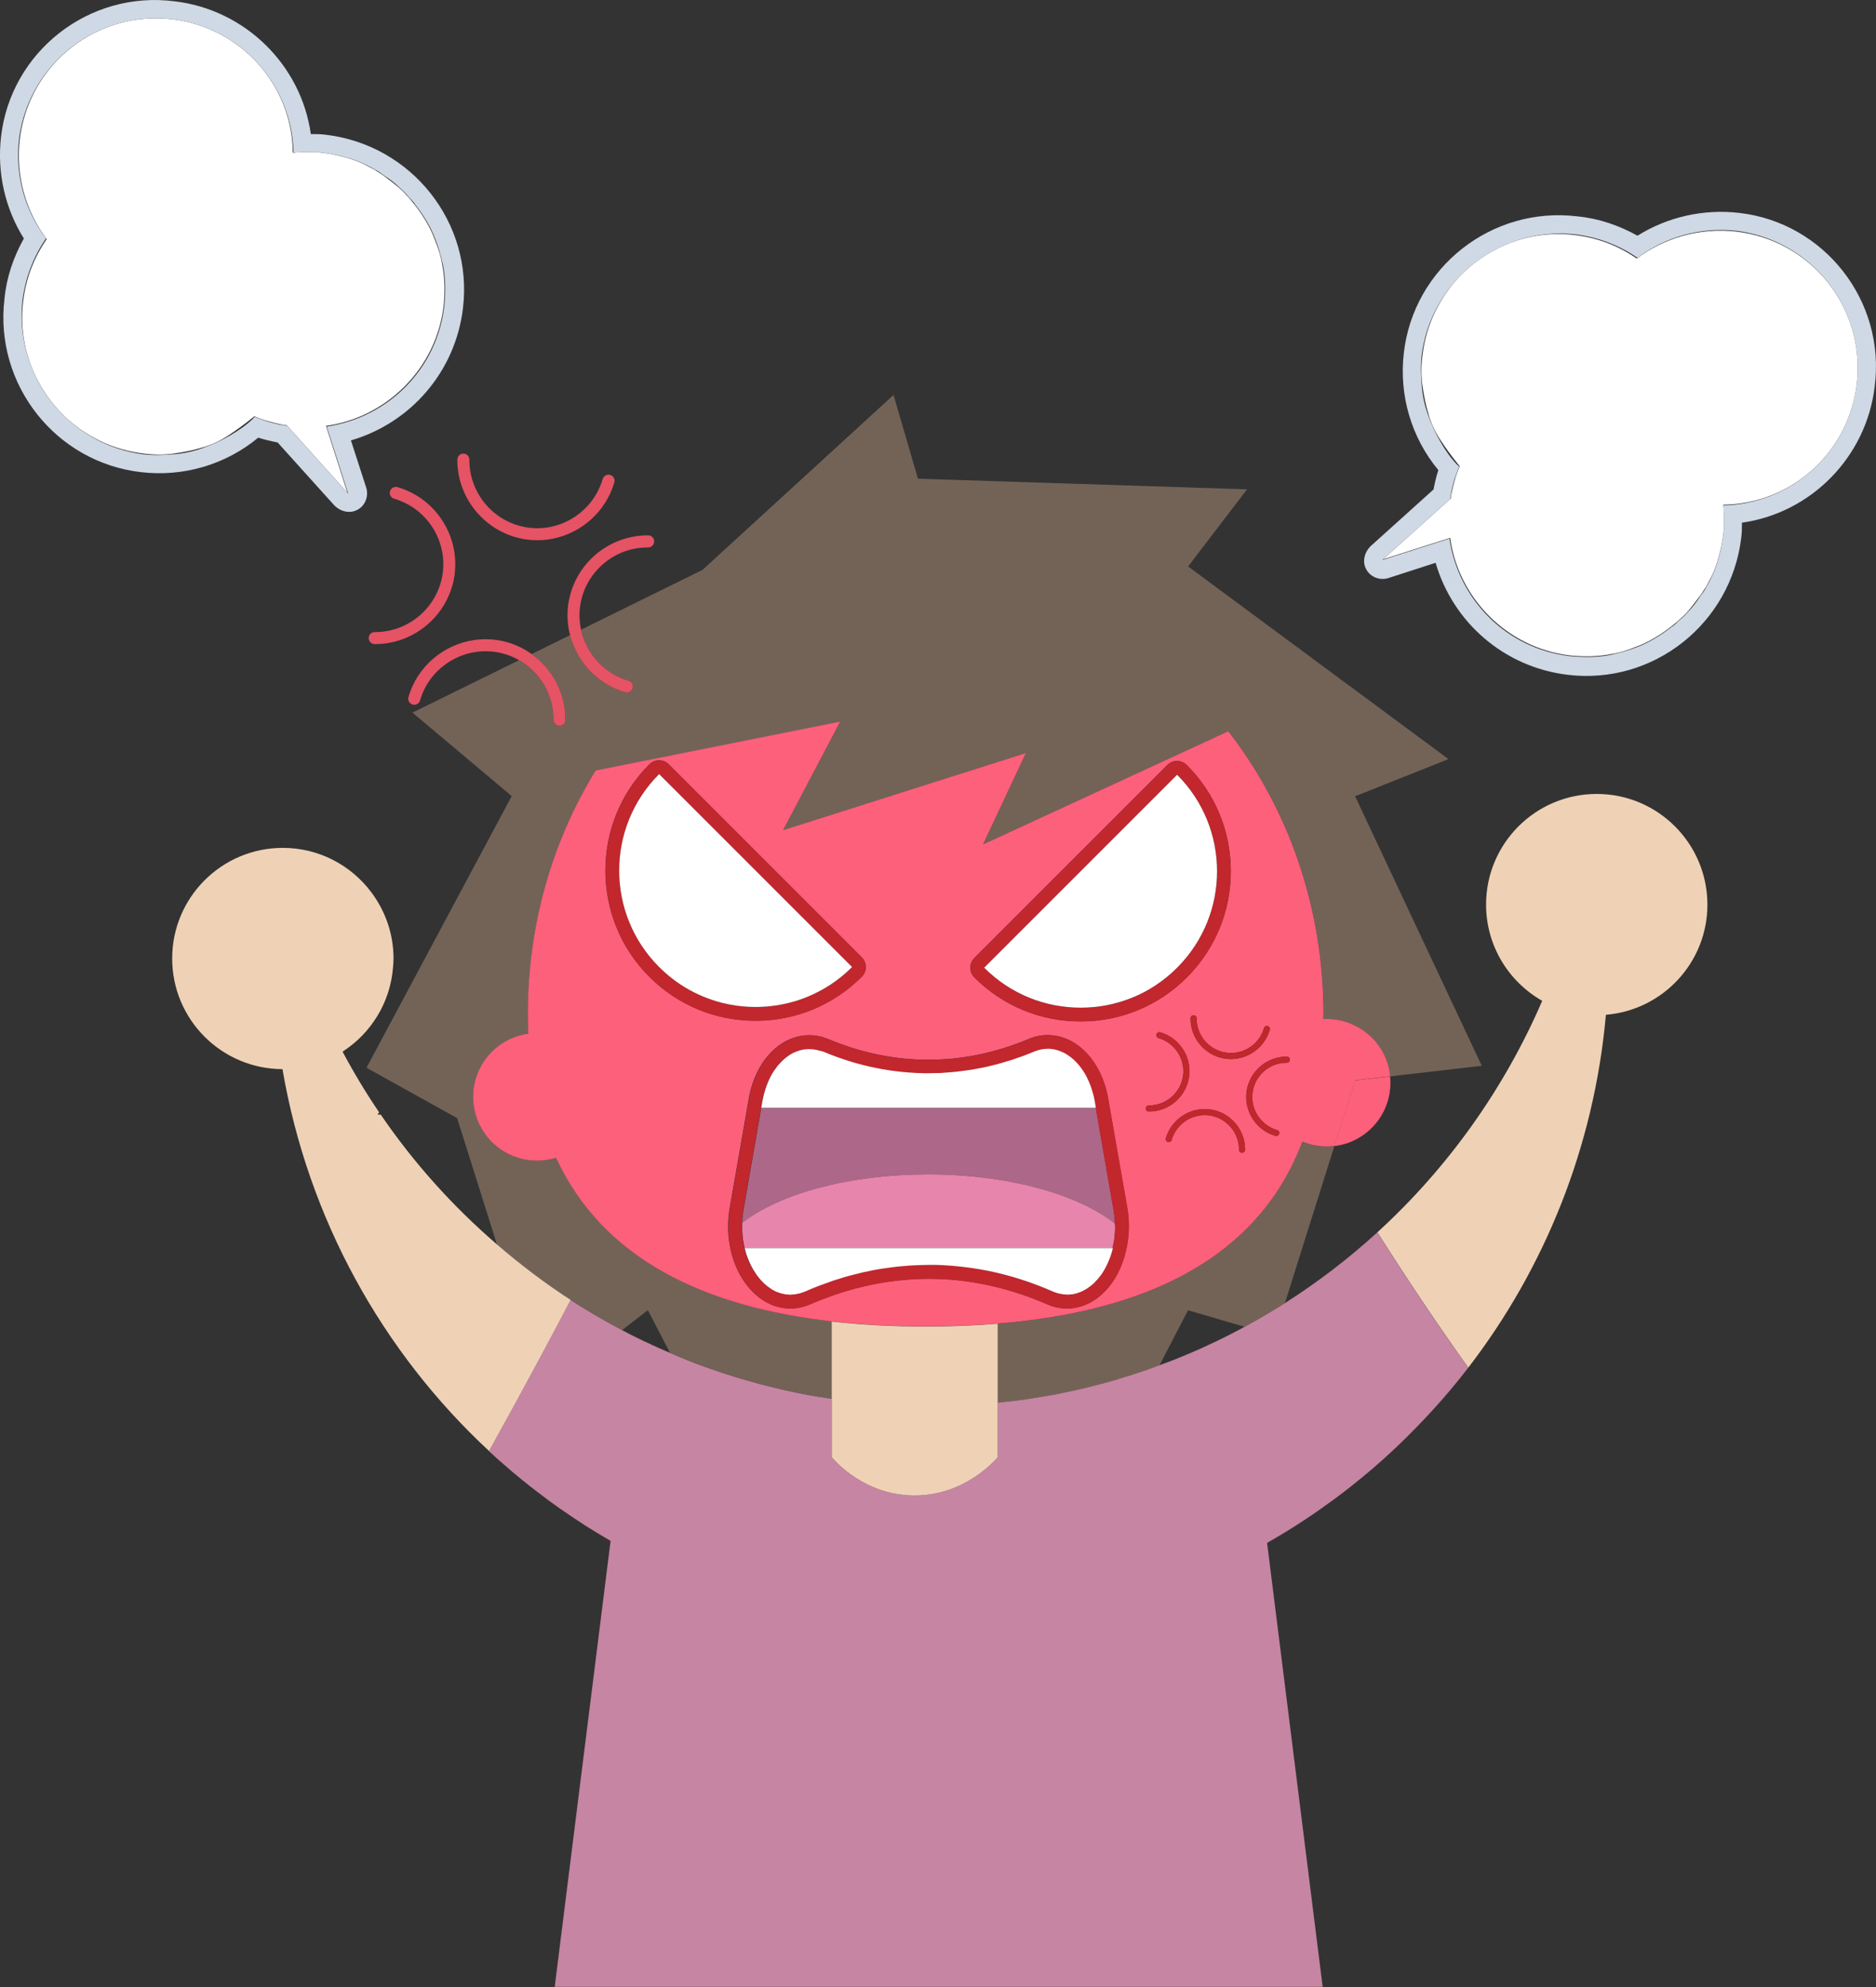 <?xml version="1.0" encoding="utf-8"?>
<!-- Generator: Adobe Illustrator 27.0.0, SVG Export Plug-In . SVG Version: 6.00 Build 0)  -->
<svg version="1.1" id="Layer_1" xmlns="http://www.w3.org/2000/svg" xmlns:xlink="http://www.w3.org/1999/xlink" x="0px" y="0px"
	 viewBox="0 0 271.3 287.36" style="enable-background:new 0 0 271.3 287.36;" xml:space="preserve">
<rect x="0" y="0" width="271.3" height="287.36" fill="#333333" stroke="none"/>
<style type="text/css">
	.st0{fill:none;}
	.st1{fill:#736357;}
	.st2{fill:#FC607B;}
	.st3{fill:#C685A2;}
	.st4{fill:#AD6889;}
	.st5{fill:#E885AD;}
	.st6{fill:#C1272D;}
	.st7{fill:#EFD2B6;}
	.st8{fill:#E55365;}
	.st9{fill:#CFD9E5;}
	.st10{fill:#FFFFFF;}
</style>
<g>
	<path class="st0" d="M40.35,61.39c0.4,0.1,0.79,0.1,1.19,0.2l-0.09-0.1c-0.4,0-0.8-0.1-1.2-0.2c-0.4-0.1-0.8-0.2-1.2-0.3
		c-0.8-0.2-1.6-0.5-2.3-0.8c0,0.1-0.1,0.1-0.2,0.2c-1.1,0.9-2.2,1.7-3.4,2.5s-2.4,1.4-3.8,1.8c-1.3,0.4-2.7,0.7-4.2,0.9
		c-1.4,0.2-2.9,0.2-4.4,0c-4.48-0.53-8.39-2.5-11.39-5.36c3,2.89,6.89,4.89,11.29,5.46c1.6,0.2,3.1,0.1,4.5,0
		c1.4-0.1,2.8-0.4,4.2-0.9c1.4-0.5,2.7-1.1,3.9-1.8c1.2-0.7,2.4-1.5,3.4-2.5c0-0.1,0.1-0.1,0.2-0.2c0.8,0.3,1.5,0.6,2.3,0.8
		C39.55,61.19,39.95,61.29,40.35,61.39z"/>
	<path class="st0" d="M210.01,70.89c0.1-0.4,0.2-0.8,0.3-1.2c0.2-0.8,0.5-1.6,0.8-2.3c-0.1,0-0.1-0.1-0.2-0.2
		c-0.9-1.1-1.7-2.2-2.5-3.4c-0.8-1.2-1.4-2.4-1.8-3.8c-0.4-1.3-0.7-2.7-0.9-4.2c-0.2-1.4-0.2-2.9,0-4.4
		c0.53-4.47,2.5-8.38,5.35-11.38c-2.88,3-4.88,6.88-5.45,11.28c-0.2,1.6-0.1,3.1,0,4.5c0.1,1.4,0.4,2.8,0.9,4.2
		c0.5,1.4,1.1,2.7,1.8,3.9s1.5,2.4,2.5,3.4c0.1,0,0.1,0.1,0.2,0.2c-0.3,0.8-0.6,1.5-0.8,2.3c-0.1,0.4-0.2,0.8-0.3,1.2
		c-0.1,0.4-0.1,0.79-0.2,1.19l0.1-0.09C209.81,71.69,209.91,71.29,210.01,70.89z"/>
	<path class="st0" d="M167.68,197.44c0.69-0.25,1.38-0.5,2.07-0.77c0.09-0.04,0.18-0.08,0.27-0.11c1.27-0.51,2.54-1.04,3.78-1.6
		c0.05-0.02,0.1-0.05,0.16-0.08c1.28-0.58,2.55-1.19,3.8-1.82c0.01-0.01,0.02-0.01,0.03-0.02c0.74-0.38,1.47-0.77,2.2-1.16
		l-8.17-2.39L167.68,197.44z"/>
	<path class="st0" d="M248.91,79.09c-0.3,1.4-0.7,2.8-1.3,4.1c-0.3,0.6-0.6,1.1-0.9,1.7c-0.3,0.4-0.5,0.8-0.8,1.2
		c-0.6,0.8-1.2,1.6-1.8,2.3c-0.3,0.3-0.6,0.7-1,1c-0.4,0.4-0.9,0.8-1.4,1.2c-1,0.8-2.1,1.5-3.2,2.1c-0.6,0.3-1.2,0.6-1.8,0.8
		c-1.2,0.5-2.4,0.9-3.7,1.1c-2,0.4-4,0.4-6,0.2c-9.1-1.1-16.1-8.3-17.3-17l-9.68,3.09l-0.12,0.11l9.7-3.1c1.3,8.8,8.2,15.9,17.4,17
		c2.1,0.2,4.1,0.2,6-0.2c1.3-0.3,2.5-0.6,3.7-1.1c0.6-0.2,1.2-0.5,1.8-0.8c1.1-0.6,2.2-1.3,3.2-2.1c0.5-0.3,0.9-0.8,1.4-1.2
		c0.4-0.3,0.7-0.7,1-1c0.7-0.7,1.3-1.5,1.8-2.3c0.3-0.4,0.6-0.8,0.8-1.2c0.3-0.5,0.6-1.1,0.9-1.7c0.6-1.3,1-2.7,1.3-4.1
		c0.1-0.6,0.2-1.1,0.3-1.7c0-0.4,0.1-0.7,0.1-1.1c0-0.04,0-0.07,0-0.1c0,0.4-0.1,0.7-0.1,1.1
		C249.11,77.99,249.01,78.59,248.91,79.09z"/>
	<path class="st0" d="M89.95,192.35c0.4,0.21,0.8,0.43,1.2,0.64c0.16,0.08,0.32,0.16,0.48,0.24c1.71,0.86,3.46,1.65,5.23,2.41
		l-3.2-6.15L89.95,192.35z"/>
	<path class="st0" d="M48.45,22.39c1.4,0.3,2.8,0.7,4.1,1.3c0.6,0.3,1.1,0.6,1.7,0.9c0.4,0.3,0.8,0.5,1.2,0.8
		c0.8,0.6,1.6,1.2,2.3,1.8c0.3,0.3,0.7,0.6,1,1c0.4,0.4,0.8,0.9,1.2,1.4c0.8,1,1.5,2.1,2.1,3.2c0.3,0.6,0.6,1.2,0.8,1.8
		c0.5,1.2,0.9,2.4,1.1,3.7c0.4,2,0.4,4,0.2,6c-1.1,9.1-8.3,16.1-17,17.3l3.09,9.68l0.11,0.12l-3.1-9.7c8.8-1.3,15.9-8.2,17-17.4
		c0.2-2.1,0.2-4.1-0.2-6c-0.3-1.3-0.6-2.5-1.1-3.7c-0.2-0.6-0.5-1.2-0.8-1.8c-0.6-1.1-1.3-2.2-2.1-3.2c-0.3-0.5-0.8-0.9-1.2-1.4
		c-0.3-0.4-0.7-0.7-1-1c-0.7-0.7-1.5-1.3-2.3-1.8c-0.4-0.3-0.8-0.6-1.2-0.8c-0.5-0.3-1.1-0.6-1.7-0.9c-1.3-0.6-2.7-1-4.1-1.3
		c-0.6-0.1-1.1-0.2-1.7-0.3c-0.4,0-0.7-0.1-1.1-0.1c-0.04,0-0.07,0-0.1,0c0.4,0,0.7,0.1,1.1,0.1
		C47.35,22.19,47.95,22.29,48.45,22.39z"/>
	<path class="st0" d="M251.21,33.39c-5.4-0.6-10.4,0.9-14.4,3.9c-2.6-1.8-5.7-3-9-3.4c-3.59-0.4-7.06,0.2-10.17,1.55
		c3.08-1.31,6.52-1.87,10.07-1.45c3.4,0.4,6.4,1.6,9,3.4c4-3,9.1-4.5,14.4-3.9c10.9,1.3,18.7,11.1,17.4,22.1
		C269.81,44.59,262.01,34.79,251.21,33.39z"/>
	<path class="st0" d="M3.35,43.59c0.4-3.4,1.6-6.4,3.4-9c-3-4-4.5-9.1-3.9-14.4c1.3-10.9,11.1-18.7,22.1-17.4
		c-11-1.3-20.8,6.5-22.2,17.3c-0.6,5.4,0.9,10.4,3.9,14.4c-1.8,2.6-3,5.7-3.4,9c-0.4,3.59,0.2,7.07,1.55,10.17
		C3.48,50.58,2.92,47.14,3.35,43.59z"/>
	<path class="st0" d="M42.35,22.09c0.03,0,0.07,0,0.1-0.01c-0.2-9.7-7.5-18.09-17.5-19.29C34.85,3.99,42.25,12.29,42.35,22.09z"/>
	<path class="st0" d="M249.21,72.99c0,0.03,0,0.07,0.01,0.1c9.7-0.2,18.09-7.5,19.29-17.5C267.31,65.49,259.01,72.89,249.21,72.99z"
		/>
	<g>
		<path class="st1" d="M188.32,165.13c-1.05,2.75-2.34,5.26-3.87,7.52c-8.15,12.02-22.79,17.37-40.16,18.79v11.44
			c0.28-0.03,0.55-0.07,0.83-0.1c1.04-0.11,2.08-0.22,3.11-0.37c0.41-0.06,0.81-0.14,1.22-0.2c1.08-0.17,2.16-0.34,3.23-0.54
			c0.35-0.07,0.69-0.15,1.03-0.22c1.12-0.23,2.24-0.46,3.35-0.73c0.28-0.07,0.55-0.15,0.83-0.22c1.17-0.29,2.33-0.6,3.48-0.93
			c0.21-0.06,0.41-0.13,0.62-0.2c1.21-0.36,2.42-0.74,3.61-1.15c0.15-0.05,0.3-0.11,0.45-0.17c0.55-0.19,1.09-0.4,1.63-0.6
			l4.13-7.96l8.17,2.39c1.99-1.08,3.94-2.22,5.84-3.43l7.15-22.7c-0.37,0.05-0.74,0.08-1.12,0.08
			C190.6,165.83,189.41,165.58,188.32,165.13z"/>
		<path class="st1" d="M195.97,115.16l13.5-5.38l-37.65-27.86l8.52-11.15l-47.59-1.54l-3.53-12.11l-27.63,25.3l-17.55,8.64
			c0.75,3.45,3.34,6.36,6.89,7.38c0.46,0.13,0.73,0.62,0.6,1.08c-0.11,0.38-0.46,0.63-0.84,0.63c-0.08,0-0.16-0.01-0.24-0.03
			c-4.03-1.16-7-4.4-8-8.27l-5.57,2.74c3,2.14,4.92,5.65,4.89,9.53c0,0.48-0.39,0.86-0.87,0.86c0,0-0.01,0-0.01,0
			c-0.48,0-0.87-0.4-0.86-0.88c0.03-3.63-1.96-6.89-4.97-8.62l-15.41,7.58l14.35,12.07L53,154.42l13.11,7.28l5.76,18.28
			c3.36,2.91,6.91,5.6,10.65,8.02c0.82,0.53,1.64,1.04,2.48,1.55c0.2,0.12,0.4,0.24,0.6,0.36c0.79,0.47,1.59,0.93,2.4,1.38
			c0.23,0.13,0.47,0.26,0.71,0.39c0.42,0.23,0.84,0.44,1.26,0.67l3.72-2.87l3.2,6.15c0.93,0.4,1.86,0.8,2.8,1.17
			c0.37,0.14,0.73,0.29,1.1,0.43c0.71,0.27,1.42,0.52,2.14,0.77c0.48,0.17,0.96,0.34,1.45,0.5c0.67,0.22,1.35,0.44,2.03,0.65
			c0.55,0.17,1.11,0.33,1.67,0.49c0.64,0.18,1.27,0.37,1.91,0.54c0.7,0.19,1.4,0.35,2.1,0.52c0.63,0.15,1.25,0.3,1.88,0.44
			c1.08,0.24,2.17,0.46,3.26,0.66c0.49,0.09,0.98,0.16,1.47,0.24c0.53,0.09,1.07,0.17,1.61,0.25c0-3.73,0-7.46,0-11.19
			c-18.22-2.07-33.06-8.85-39.89-23.66c-0.87,0.27-1.8,0.42-2.76,0.42c-3.87,0-7.18-2.38-8.55-5.76c-0.44-1.07-0.68-2.24-0.68-3.47
			c0-4.67,3.47-8.52,7.98-9.14c-0.04-0.92-0.07-1.85-0.07-2.8c0-13.06,3.62-25.2,9.82-35.27l35.37-7.07l-8.26,15.7l35.11-11.15
			l-6.2,13.22l35.46-16.37c8.58,11.02,13.77,25.32,13.77,40.95c0,0.23-0.01,0.45-0.02,0.68c0.16-0.01,0.32-0.02,0.48-0.02
			c2.87,0,5.43,1.31,7.13,3.36c1.13,1.37,1.87,3.07,2.06,4.94l13.23-1.52L195.97,115.16z"/>
	</g>
	<path class="st2" d="M192.97,165.75c0.7-0.09,1.39-0.25,2.03-0.48c3.55-1.29,6.08-4.68,6.08-8.67c0-0.32-0.02-0.63-0.05-0.93
		l-5.07,0.58L192.97,165.75z"/>
	<path class="st2" d="M153.2,187.11c0.11,0.02,0.21,0.04,0.32,0.06c-0.06-0.01-0.13-0.03-0.19-0.04
		C153.29,187.12,153.25,187.12,153.2,187.11z"/>
	<path class="st2" d="M153.69,187.19c0.07,0.01,0.14,0.02,0.21,0.02c-0.03,0-0.05-0.01-0.08-0.01
		C153.78,187.2,153.74,187.2,153.69,187.19z"/>
	<path class="st2" d="M113.29,187.12c0.07,0.02,0.14,0.04,0.22,0.05c-0.03,0-0.05-0.01-0.08-0.02
		C113.39,187.14,113.34,187.13,113.29,187.12z"/>
	<path class="st2" d="M127.19,183.53c0.17-0.03,0.35-0.05,0.52-0.08c0.19-0.03,0.38-0.06,0.57-0.08c-0.19,0.03-0.39,0.05-0.58,0.08
		C127.52,183.48,127.35,183.5,127.19,183.53z"/>
	<path class="st2" d="M114.27,187.23c0,0,0.01,0,0.01,0c0.04,0,0.08-0.01,0.12-0.01c-0.01,0-0.02,0-0.03,0
		C114.35,187.23,114.31,187.23,114.27,187.23z"/>
	<path class="st2" d="M114.68,187.21c0.07-0.01,0.14-0.01,0.22-0.02c-0.05,0.01-0.09,0-0.14,0.01
		C114.74,187.2,114.71,187.21,114.68,187.21z"/>
	<path class="st2" d="M115.08,187.16c0.1-0.02,0.21-0.03,0.31-0.06c-0.04,0.01-0.08,0.01-0.13,0.02
		C115.2,187.14,115.14,187.15,115.08,187.16z"/>
	<path class="st2" d="M157.26,186.27c0.06-0.04,0.12-0.09,0.19-0.13c-0.03,0.02-0.06,0.04-0.1,0.07
		C157.32,186.22,157.29,186.25,157.26,186.27z"/>
	<path class="st2" d="M157.95,185.73c0.04-0.04,0.08-0.07,0.12-0.11c-0.02,0.02-0.04,0.03-0.06,0.05
		C157.99,185.69,157.97,185.71,157.95,185.73z"/>
	<path class="st2" d="M112.67,186.95c0.04,0.02,0.09,0.03,0.14,0.04c-0.02-0.01-0.04-0.02-0.06-0.02
		C112.72,186.97,112.69,186.96,112.67,186.95z"/>
	<path class="st2" d="M158.59,185.09c0.07-0.08,0.14-0.17,0.21-0.26c-0.06,0.08-0.12,0.16-0.19,0.23
		C158.61,185.07,158.6,185.08,158.59,185.09z"/>
	<path class="st2" d="M156.61,186.65c-0.03,0.02-0.06,0.03-0.09,0.05c0.07-0.03,0.14-0.07,0.2-0.11c-0.02,0.01-0.05,0.02-0.07,0.03
		C156.64,186.63,156.63,186.64,156.61,186.65z"/>
	<path class="st2" d="M155.78,187c0.05-0.01,0.09-0.03,0.14-0.04c-0.02,0.01-0.05,0.01-0.07,0.02
		C155.82,186.98,155.8,186.99,155.78,187z"/>
	<path class="st2" d="M154.18,187.23c0.04,0,0.08,0.01,0.11,0.01c0.01,0,0.01,0,0.02,0c-0.03,0-0.07-0.01-0.1-0.01
		C154.2,187.23,154.19,187.23,154.18,187.23z"/>
	<polygon class="st2" points="154.04,187.22 154.05,187.22 154.05,187.22 	"/>
	<path class="st2" d="M155.08,187.17c0.07-0.01,0.14-0.03,0.21-0.05c-0.04,0.01-0.09,0.02-0.13,0.03
		C155.13,187.15,155.11,187.17,155.08,187.17z"/>
	<path class="st2" d="M107.33,177.01c0,0.18-0.01,0.36-0.01,0.54c0-0.11,0.01-0.22,0.01-0.33
		C107.34,177.15,107.33,177.08,107.33,177.01z"/>
	<polygon class="st2" points="160.88,180.53 160.88,180.53 160.87,180.54 	"/>
	<path class="st2" d="M107.68,180.48c0,0.01,0,0.02,0,0.02h0C107.69,180.5,107.69,180.49,107.68,180.48z"/>
	<path class="st2" d="M108,181.57c0.05,0.15,0.11,0.29,0.16,0.43c-0.03-0.08-0.06-0.15-0.08-0.23
		C108.05,181.7,108.02,181.64,108,181.57z"/>
	<path class="st2" d="M159.18,184.35c0.08-0.11,0.14-0.22,0.21-0.33c-0.02,0.04-0.05,0.07-0.07,0.11
		C159.28,184.19,159.23,184.27,159.18,184.35z"/>
	<path class="st2" d="M107.47,179.37c0.03,0.22,0.07,0.43,0.11,0.64c-0.02-0.11-0.04-0.22-0.06-0.33
		C107.51,179.57,107.49,179.47,107.47,179.37z"/>
	<path class="st2" d="M108.4,182.61c0.04,0.09,0.08,0.17,0.12,0.25c-0.01-0.02-0.02-0.04-0.03-0.06
		C108.47,182.73,108.43,182.68,108.4,182.61z"/>
	<path class="st2" d="M107.38,178.48c-0.01-0.09-0.02-0.18-0.03-0.27c0.01,0.16,0.02,0.31,0.03,0.47c0,0.04,0.01,0.08,0.02,0.12
		c0-0.04-0.01-0.08-0.01-0.13C107.39,178.61,107.38,178.54,107.38,178.48z"/>
	<path class="st2" d="M108.83,183.46c0.02,0.04,0.04,0.07,0.06,0.11c-0.01-0.02-0.02-0.04-0.03-0.06
		C108.85,183.49,108.84,183.48,108.83,183.46z"/>
	<path class="st2" d="M110.02,185.13c0.02,0.03,0.05,0.05,0.08,0.08c0,0,0-0.01-0.01-0.01
		C110.07,185.17,110.04,185.15,110.02,185.13z"/>
	<path class="st2" d="M108.71,183.22c0.03,0.06,0.06,0.13,0.1,0.19c-0.03-0.05-0.05-0.1-0.07-0.15
		C108.72,183.25,108.72,183.23,108.71,183.22z"/>
	<path class="st2" d="M111.13,186.14c0.06,0.04,0.12,0.09,0.18,0.13c-0.03-0.02-0.06-0.05-0.09-0.07
		C111.19,186.18,111.16,186.16,111.13,186.14z"/>
	<path class="st2" d="M110.51,185.62c0.04,0.03,0.07,0.07,0.11,0.1c-0.02-0.02-0.04-0.04-0.06-0.06
		C110.54,185.65,110.53,185.64,110.51,185.62z"/>
	<path class="st2" d="M109.73,184.78c0.08,0.1,0.16,0.21,0.25,0.31c-0.01-0.01-0.01-0.02-0.02-0.03
		C109.88,184.97,109.8,184.87,109.73,184.78z"/>
	<path class="st2" d="M111.93,186.63c-0.02-0.01-0.05-0.02-0.07-0.03c0.07,0.04,0.13,0.07,0.2,0.1c-0.03-0.02-0.06-0.04-0.09-0.05
		C111.95,186.64,111.94,186.63,111.93,186.63z"/>
	<path class="st2" d="M109.36,184.29c0.02,0.04,0.05,0.08,0.07,0.11c-0.01-0.01-0.01-0.02-0.02-0.03
		C109.39,184.34,109.37,184.31,109.36,184.29z"/>
	<path class="st2" d="M160.72,181.07c0.05-0.17,0.1-0.34,0.15-0.52c-0.01,0.05-0.03,0.1-0.05,0.16
		C160.79,180.84,160.76,180.96,160.72,181.07z"/>
	<path class="st2" d="M136.24,155.21c-0.34,0.02-0.69,0.02-1.03,0.03c0.26-0.01,0.53,0,0.78-0.01
		C136.08,155.22,136.16,155.21,136.24,155.21z"/>
	<path class="st2" d="M103.65,144.82c-0.92-0.27-1.81-0.61-2.69-1.02C101.84,144.21,102.74,144.55,103.65,144.82z"/>
	<path class="st2" d="M139.58,154.88c-0.39,0.05-0.77,0.11-1.16,0.15c-0.02,0-0.04,0-0.06,0.01c0.02,0,0.04,0,0.06-0.01
		C138.81,154.99,139.2,154.93,139.58,154.88z"/>
	<path class="st2" d="M117.58,143.8c-0.88,0.41-1.78,0.74-2.69,1.02C115.8,144.55,116.7,144.21,117.58,143.8z"/>
	<path class="st2" d="M160.05,145.37c-1.24,0.24-2.51,0.36-3.77,0.36C157.54,145.73,158.8,145.61,160.05,145.37z"/>
	<path class="st2" d="M107.35,176.69c0,0.05,0,0.09-0.01,0.14c0,0,0,0,0,0C107.35,176.78,107.35,176.73,107.35,176.69z"/>
	<path class="st2" d="M191.86,147.36c-0.16,0-0.32,0.02-0.48,0.02c0-0.23,0.02-0.45,0.02-0.68c0-15.63-5.19-29.92-13.77-40.95
		l-35.46,16.37l6.2-13.22l-35.11,11.15l8.26-15.7l-35.37,7.07c-6.2,10.07-9.82,22.2-9.82,35.27c0,0.96,0.03,1.88,0.07,2.8
		c-4.5,0.61-7.98,4.47-7.98,9.14c0,1.23,0.25,2.4,0.68,3.47c1.37,3.38,4.68,5.76,8.55,5.76c0.96,0,1.89-0.15,2.76-0.42
		c6.83,14.81,21.67,21.59,39.89,23.66c4.38,0.5,8.95,0.73,13.66,0.73c3.54,0,6.99-0.14,10.35-0.41
		c17.38-1.42,32.01-6.77,40.16-18.79c1.53-2.26,2.82-4.77,3.87-7.52c1.09,0.45,2.28,0.7,3.54,0.7c0.38,0,0.75-0.03,1.12-0.08
		l2.99-9.5l5.07-0.58c-0.19-1.87-0.93-3.57-2.06-4.94C197.29,148.67,194.73,147.36,191.86,147.36z M182.79,148.69
		c0.07-0.23,0.31-0.37,0.54-0.3c0.23,0.07,0.37,0.31,0.3,0.54c-0.73,2.52-3.06,4.23-5.62,4.23c-0.28,0-0.56-0.02-0.84-0.06
		c-2.88-0.42-5.02-2.93-5-5.83c0-0.24,0.2-0.45,0.44-0.44c0.24,0,0.44,0.2,0.44,0.44c-0.02,2.47,1.8,4.6,4.25,4.96
		C179.75,152.59,182.11,151.07,182.79,148.69z M140.91,138.54l27.9-27.9c0.39-0.39,0.9-0.59,1.41-0.59s1.02,0.2,1.41,0.59
		c4.1,4.1,6.36,9.56,6.36,15.36s-2.26,11.26-6.36,15.36s-9.56,6.36-15.36,6.36s-11.26-2.26-15.36-6.36
		c-0.38-0.38-0.59-0.88-0.59-1.41C140.33,139.42,140.54,138.91,140.91,138.54z M93.9,110.54c0.38-0.38,0.88-0.59,1.41-0.59
		s1.04,0.21,1.41,0.59l27.9,27.9c0.38,0.38,0.59,0.88,0.59,1.41c0,0.53-0.21,1.04-0.59,1.41c-4.1,4.1-9.56,6.36-15.36,6.36
		c-5.8,0-11.26-2.26-15.36-6.36C85.43,132.79,85.43,119.01,93.9,110.54z M162.97,180.16c-0.42,2.3-1.33,4.42-2.7,6.04
		c-1.64,1.95-3.77,3.03-5.98,3.03c-0.98,0-1.95-0.21-2.89-0.62c-2.34-1.03-4.72-1.83-7.12-2.43c-2.27-0.57-4.57-0.95-6.87-1.13
		c-0.72-0.06-1.45-0.1-2.18-0.11c-0.32-0.01-0.64-0.01-0.95-0.01c-1.63,0-3.26,0.11-4.89,0.31c-3.07,0.37-6.12,1.1-9.13,2.16
		c-1.03,0.37-2.06,0.76-3.09,1.21c-0.95,0.41-1.92,0.62-2.9,0.62c-2.22,0-4.35-1.08-6-3.04c-1.53-1.82-2.5-4.18-2.84-6.75
		c-0.21-1.56-0.18-3.19,0.11-4.83l2.74-15.72c0.94-5.41,4.54-9.18,8.75-9.18c0.94,0,1.87,0.19,2.77,0.57
		c4.53,1.9,9.21,2.9,13.9,2.98c0.19,0,0.37,0,0.56,0c4.89,0,9.77-1.01,14.5-3c0.89-0.38,1.82-0.57,2.75-0.57h0
		c4.2,0,7.8,3.78,8.74,9.19l2.73,15.72C163.34,176.48,163.3,178.37,162.97,180.16z M166.13,160.75c-0.24,0-0.44-0.2-0.44-0.44
		c0-0.24,0.18-0.44,0.44-0.44c0.01,0,0.03,0,0.04,0c2.45,0,4.56-1.82,4.91-4.25c0.36-2.44-1.17-4.8-3.54-5.49
		c-0.23-0.07-0.37-0.31-0.3-0.54c0.07-0.23,0.31-0.37,0.54-0.3c2.79,0.8,4.59,3.58,4.17,6.46c-0.42,2.86-2.9,5-5.78,5
		C166.17,160.75,166.15,160.75,166.13,160.75z M179.62,166.72C179.62,166.72,179.62,166.72,179.62,166.72
		c-0.25,0-0.44-0.2-0.44-0.44c0.02-2.47-1.8-4.6-4.25-4.96c-2.45-0.36-4.8,1.17-5.49,3.54c-0.07,0.23-0.31,0.37-0.54,0.3
		c-0.23-0.07-0.37-0.31-0.3-0.54c0.8-2.79,3.58-4.58,6.46-4.17c2.88,0.42,5.02,2.93,5,5.83
		C180.06,166.52,179.86,166.72,179.62,166.72z M186.11,153.69c-0.01,0-0.03,0-0.05,0c-2.45,0-4.56,1.82-4.91,4.25
		c-0.36,2.44,1.17,4.8,3.54,5.49c0.23,0.07,0.37,0.31,0.3,0.54c-0.06,0.19-0.23,0.32-0.42,0.32c-0.04,0-0.08-0.01-0.12-0.02
		c-2.79-0.8-4.59-3.58-4.17-6.46c0.42-2.86,2.9-5,5.78-5c0.02,0,0.03,0,0.05,0c0.24,0,0.44,0.2,0.44,0.44
		C186.54,153.49,186.35,153.69,186.11,153.69z"/>
	<path class="st2" d="M160.99,179.99c0.04-0.18,0.07-0.35,0.1-0.54c-0.02,0.13-0.05,0.26-0.08,0.39
		C161,179.89,161,179.94,160.99,179.99z"/>
	<path class="st2" d="M117.05,151.72c-0.03,0-0.06,0-0.09,0.01c0.08,0,0.15,0.01,0.23,0.01
		C117.15,151.73,117.1,151.72,117.05,151.72z"/>
	<path class="st2" d="M151.54,151.7c-0.05,0-0.1,0.01-0.15,0.02c0.08,0,0.16-0.01,0.24-0.01C151.6,151.71,151.57,151.7,151.54,151.7
		z"/>
	<path class="st2" d="M161.24,176.95c0-0.09-0.01-0.18-0.01-0.27C161.23,176.77,161.23,176.86,161.24,176.95
		C161.23,176.95,161.23,176.95,161.24,176.95z"/>
	<path class="st2" d="M109.27,145.63c-1.26,0-2.52-0.12-3.77-0.36C106.74,145.51,108.01,145.63,109.27,145.63L109.27,145.63z"/>
	<path class="st2" d="M142.51,154.36c-0.28,0.06-0.58,0.11-0.87,0.17c0.24-0.05,0.5-0.09,0.74-0.14
		C142.43,154.38,142.47,154.37,142.51,154.36z"/>
	<path class="st2" d="M161.25,177.54c0-0.14,0-0.28,0-0.42c0,0.07,0,0.15,0,0.22C161.24,177.4,161.25,177.47,161.25,177.54z"/>
	<path class="st2" d="M146.23,153.35c-0.23,0.07-0.47,0.14-0.71,0.21c0.21-0.07,0.44-0.12,0.65-0.19
		C146.19,153.36,146.21,153.36,146.23,153.35z"/>
	<path class="st2" d="M160.05,182.85c0.04-0.08,0.08-0.16,0.12-0.24c-0.03,0.07-0.07,0.12-0.1,0.19
		C160.07,182.81,160.06,182.83,160.05,182.85z"/>
	<path class="st2" d="M160.42,181.99c0.05-0.13,0.1-0.25,0.14-0.38c-0.03,0.09-0.07,0.17-0.1,0.26
		C160.45,181.9,160.43,181.95,160.42,181.99z"/>
	<path class="st2" d="M161.17,178.78c0.02-0.16,0.03-0.32,0.04-0.48c-0.01,0.1-0.02,0.2-0.03,0.31
		C161.18,178.67,161.18,178.73,161.17,178.78z"/>
	<path class="st2" d="M159.69,183.55c0,0,0,0.01-0.01,0.01c0.06-0.11,0.12-0.22,0.17-0.33c-0.01,0.01-0.01,0.02-0.02,0.04
		C159.79,183.36,159.74,183.46,159.69,183.55z"/>
	<path class="st3" d="M212.33,197.8c-4.57-6.4-8.94-12.93-13.14-19.58c0,0,0,0,0,0c-4.14,3.78-8.62,7.21-13.36,10.23
		c-1.9,1.21-3.85,2.35-5.84,3.43c-0.73,0.39-1.46,0.79-2.2,1.16c-0.01,0.01-0.02,0.01-0.03,0.02c-1.25,0.64-2.52,1.24-3.8,1.82
		c-0.05,0.02-0.1,0.05-0.16,0.08c-1.25,0.56-2.51,1.09-3.78,1.6c-0.09,0.04-0.18,0.08-0.27,0.11c-0.68,0.27-1.38,0.51-2.07,0.77
		c-0.54,0.2-1.08,0.41-1.63,0.6c-0.15,0.05-0.3,0.11-0.45,0.17c-1.19,0.41-2.4,0.79-3.61,1.15c-0.21,0.06-0.41,0.14-0.62,0.2
		c-1.15,0.34-2.32,0.64-3.48,0.93c-0.28,0.07-0.55,0.15-0.83,0.22c-1.11,0.27-2.23,0.5-3.35,0.73c-0.35,0.07-0.69,0.16-1.03,0.22
		c-1.07,0.21-2.15,0.37-3.23,0.54c-0.41,0.06-0.81,0.15-1.22,0.2c-1.03,0.15-2.07,0.26-3.11,0.37c-0.28,0.03-0.55,0.07-0.83,0.1v4.6
		v0.47v2.78c-0.59,0.68-5.02,5.68-12.31,5.54c-6.93-0.13-11.07-4.81-11.7-5.54c0-0.77,0-1.54,0-2.32c0-0.31,0-0.62,0-0.93
		c0-1.72,0-3.43,0-5.15c-0.54-0.08-1.07-0.18-1.61-0.27c-0.49-0.08-0.98-0.16-1.47-0.24c-1.09-0.2-2.18-0.42-3.26-0.66
		c-0.63-0.14-1.25-0.29-1.88-0.44c-0.7-0.17-1.41-0.34-2.1-0.52c-0.64-0.17-1.28-0.36-1.91-0.54c-0.56-0.16-1.12-0.32-1.67-0.49
		c-0.68-0.21-1.35-0.43-2.03-0.65c-0.48-0.16-0.97-0.33-1.45-0.5c-0.72-0.25-1.43-0.5-2.14-0.77c-0.37-0.14-0.73-0.29-1.1-0.43
		c-0.95-0.37-1.87-0.77-2.8-1.17c-1.77-0.76-3.52-1.55-5.23-2.41c-0.16-0.08-0.32-0.16-0.48-0.24c-0.4-0.21-0.8-0.43-1.2-0.64
		c-0.42-0.22-0.84-0.44-1.26-0.67c-0.24-0.13-0.47-0.26-0.71-0.39c-0.81-0.45-1.6-0.91-2.4-1.38c-0.2-0.12-0.4-0.24-0.6-0.36
		c-0.83-0.5-1.66-1.02-2.48-1.55c0,0,0,0,0,0c-1.68,3.21-3.38,6.41-5.1,9.6c-2.21,4.1-4.44,8.18-6.7,12.25c0,0,0,0,0,0
		c0.5,0.47,1.01,0.93,1.52,1.38c0.05,0.04,0.1,0.09,0.15,0.13c0.48,0.43,0.97,0.85,1.46,1.27c0.08,0.07,0.16,0.14,0.24,0.21
		c0.47,0.4,0.95,0.79,1.43,1.18c0.1,0.08,0.2,0.17,0.31,0.25c0.47,0.38,0.93,0.75,1.41,1.11c0.12,0.09,0.24,0.19,0.36,0.28
		c0.46,0.36,0.93,0.71,1.4,1.06c0.13,0.1,0.27,0.2,0.4,0.3c0.46,0.34,0.93,0.68,1.4,1.01c0.14,0.1,0.28,0.2,0.42,0.29
		c0.47,0.33,0.94,0.65,1.42,0.97c0.14,0.1,0.29,0.19,0.43,0.29c0.48,0.32,0.95,0.63,1.43,0.94c0.15,0.09,0.29,0.19,0.44,0.28
		c0.49,0.31,0.97,0.61,1.47,0.91c0.14,0.08,0.28,0.17,0.42,0.25c0.5,0.3,0.99,0.59,1.49,0.88c0.01,0.01,0.02,0.01,0.03,0.02
		c-0.01-0.01-0.02-0.01-0.03-0.02l-8.08,64.5h111.06l-8.04-64.22c-0.51,0.29-1.01,0.57-1.52,0.85c0.51-0.28,1.02-0.57,1.52-0.85
		c1.79-1.01,3.54-2.08,5.25-3.2c0.12-0.08,0.23-0.16,0.35-0.23c0.61-0.4,1.21-0.81,1.81-1.23c0.15-0.1,0.29-0.21,0.44-0.31
		c0.58-0.41,1.15-0.82,1.72-1.24c0.14-0.1,0.27-0.2,0.41-0.3c0.61-0.45,1.21-0.91,1.81-1.38c0.08-0.06,0.16-0.12,0.24-0.19
		c2.1-1.65,4.12-3.38,6.08-5.2c0.04-0.04,0.08-0.07,0.11-0.11c0.6-0.56,1.19-1.12,1.77-1.69c0.09-0.08,0.17-0.17,0.26-0.26
		c0.54-0.54,1.08-1.08,1.61-1.63c0.08-0.09,0.17-0.18,0.25-0.26c0.56-0.58,1.11-1.17,1.65-1.76c0.04-0.05,0.09-0.1,0.13-0.14
		C208.95,202.01,210.68,199.94,212.33,197.8C212.33,197.8,212.33,197.8,212.33,197.8L212.33,197.8z"/>
	<g>
		<path class="st4" d="M114.38,187.23c0.01,0,0.02,0,0.03,0c0.04,0,0.09,0,0.13-0.01c-0.02,0-0.04,0-0.06,0
			C114.44,187.22,114.41,187.22,114.38,187.23z"/>
		<path class="st4" d="M113.51,187.17c0.01,0,0.01,0,0.02,0c-0.03-0.01-0.06-0.02-0.09-0.02
			C113.46,187.15,113.48,187.16,113.51,187.17z"/>
		<path class="st4" d="M160.08,182.79c0.03-0.06,0.07-0.12,0.1-0.19c0,0,0-0.01,0-0.01C160.15,182.66,160.11,182.72,160.08,182.79
			C160.08,182.79,160.08,182.79,160.08,182.79z"/>
		<path class="st4" d="M154.05,187.22C154.05,187.22,154.05,187.22,154.05,187.22c0.05,0,0.09,0.01,0.13,0.01c0.01,0,0.02,0,0.03,0
			c-0.03,0-0.07-0.01-0.1-0.01C154.09,187.22,154.07,187.22,154.05,187.22z"/>
		<path class="st4" d="M107.99,181.54c0,0.01,0.01,0.02,0.01,0.03c0.02,0.07,0.05,0.14,0.08,0.21c-0.01-0.02-0.02-0.05-0.03-0.07
			C108.03,181.65,108.01,181.6,107.99,181.54z"/>
		<path class="st4" d="M153.15,187.09c0.02,0,0.04,0.01,0.06,0.02c0.04,0.01,0.08,0.01,0.13,0.02c-0.02,0-0.04-0.01-0.06-0.01
			C153.23,187.1,153.19,187.1,153.15,187.09z"/>
		<path class="st4" d="M159.63,183.65c0.02-0.03,0.04-0.06,0.06-0.09c0,0,0-0.01,0.01-0.01c-0.02,0.03-0.04,0.06-0.05,0.09
			C159.63,183.64,159.63,183.64,159.63,183.65z"/>
		<path class="st4" d="M112.67,186.95c0.02,0.01,0.05,0.01,0.08,0.02c-0.08-0.03-0.15-0.05-0.23-0.08
			C112.56,186.91,112.61,186.94,112.67,186.95z"/>
		<path class="st4" d="M155.92,186.95c0.05-0.02,0.1-0.04,0.15-0.06c-0.07,0.03-0.15,0.06-0.22,0.08
			C155.87,186.96,155.9,186.96,155.92,186.95z"/>
		<path class="st4" d="M156.73,186.59c0.02-0.01,0.03-0.02,0.05-0.03c-0.04,0.02-0.08,0.04-0.12,0.06
			C156.68,186.61,156.7,186.6,156.73,186.59z"/>
		<path class="st4" d="M110.09,185.2C110.09,185.2,110.09,185.2,110.09,185.2c0.03,0.04,0.06,0.06,0.08,0.09
			c-0.02-0.02-0.04-0.04-0.06-0.07C110.1,185.21,110.1,185.2,110.09,185.2z"/>
		<path class="st4" d="M160.99,179.99c0.01-0.05,0.02-0.1,0.02-0.14c-0.02,0.11-0.04,0.23-0.07,0.34
			C160.96,180.12,160.98,180.05,160.99,179.99z"/>
		<path class="st4" d="M111.86,186.59c0.02,0.01,0.05,0.02,0.07,0.03c-0.04-0.02-0.08-0.04-0.13-0.07
			C111.82,186.57,111.84,186.58,111.86,186.59z"/>
		<path class="st4" d="M107.59,180.01c0.01,0.06,0.02,0.12,0.04,0.18c-0.04-0.17-0.06-0.34-0.09-0.51
			C107.55,179.79,107.56,179.9,107.59,180.01z"/>
		<path class="st4" d="M155.08,187.17c0.03,0,0.05-0.02,0.08-0.02c-0.03,0.01-0.07,0.02-0.1,0.02
			C155.06,187.17,155.07,187.17,155.08,187.17z"/>
		<path class="st4" d="M108.37,182.54c0.01,0.02,0.02,0.05,0.03,0.07c0.03,0.07,0.07,0.12,0.1,0.19c-0.01-0.03-0.03-0.06-0.04-0.09
			C108.43,182.65,108.4,182.6,108.37,182.54z"/>
		<path class="st4" d="M108.86,183.51c0.01,0.02,0.02,0.04,0.03,0.06c0.02,0.03,0.04,0.06,0.06,0.09c-0.01-0.03-0.03-0.05-0.04-0.08
			C108.89,183.56,108.88,183.54,108.86,183.51z"/>
		<path class="st4" d="M115.26,187.12c0.04-0.01,0.08-0.01,0.13-0.02c0.02,0,0.04-0.01,0.05-0.01c-0.04,0.01-0.08,0.01-0.13,0.02
			C115.3,187.12,115.28,187.12,115.26,187.12z"/>
		<path class="st4" d="M161.17,178.78c0.01-0.06,0.01-0.12,0.01-0.17c-0.01,0.14-0.03,0.29-0.04,0.43
			C161.15,178.95,161.16,178.87,161.17,178.78z"/>
		<path class="st4" d="M107.33,177.55c0,0.1,0.01,0.19,0.01,0.29c-0.01-0.21-0.01-0.41,0-0.62
			C107.33,177.33,107.33,177.44,107.33,177.55z"/>
		<path class="st4" d="M161.24,177.34c0,0.17,0,0.35-0.01,0.52c0-0.11,0.01-0.21,0.01-0.32
			C161.25,177.47,161.24,177.4,161.24,177.34z"/>
		<path class="st4" d="M161.2,176.26c-0.03-0.43-0.09-0.87-0.16-1.3c-0.85-4.91-1.71-9.81-2.56-14.72h-48.39
			c-0.85,4.91-1.71,9.82-2.56,14.73c-0.08,0.44-0.13,0.87-0.16,1.31c-0.01,0.14-0.01,0.28-0.02,0.42c0,0.04,0,0.09,0,0.13
			c5.43-4.18,15.43-6.99,26.86-6.99c11.55,0,21.63,2.86,27.02,7.11c0-0.09,0-0.18-0.01-0.27
			C161.22,176.54,161.22,176.4,161.2,176.26z"/>
		<path class="st4" d="M107.38,178.48c0.01,0.07,0.01,0.13,0.01,0.2c0,0.04,0,0.08,0.01,0.13c0.01,0.08,0.02,0.16,0.03,0.24
			c-0.01-0.12-0.02-0.24-0.03-0.36C107.39,178.61,107.38,178.54,107.38,178.48z"/>
	</g>
	<g>
		<path class="st5" d="M108.73,183.26c0.03,0.05,0.05,0.1,0.07,0.15c0.01,0.02,0.02,0.04,0.03,0.05c0.01,0.02,0.02,0.03,0.03,0.05
			c0.01,0.02,0.03,0.05,0.05,0.07c-0.04-0.07-0.08-0.15-0.13-0.23C108.77,183.32,108.75,183.29,108.73,183.26z"/>
		<path class="st5" d="M109.95,185.06c0.01,0.01,0.01,0.02,0.02,0.03c0.01,0.02,0.03,0.03,0.05,0.05c0.02,0.02,0.05,0.05,0.07,0.07
			c0.01,0.01,0.01,0.01,0.02,0.02c-0.01-0.01-0.02-0.02-0.03-0.03C110.04,185.14,110,185.1,109.95,185.06z"/>
		<path class="st5" d="M115.52,187.07c-0.07,0.02-0.13,0.03-0.2,0.04c0.04-0.01,0.08-0.01,0.13-0.02c0.01,0,0.01,0,0.02,0
			c0.04-0.01,0.08-0.02,0.12-0.03c-0.01,0-0.01,0-0.02,0C115.54,187.06,115.53,187.07,115.52,187.07z"/>
		<path class="st5" d="M111.96,186.64c0.03,0.02,0.06,0.04,0.09,0.05c0.05,0.02,0.09,0.04,0.14,0.07c-0.03-0.01-0.06-0.03-0.09-0.04
			C112.05,186.69,112.01,186.67,111.96,186.64z"/>
		<path class="st5" d="M153.82,187.2c0.03,0,0.05,0.01,0.08,0.01c0.05,0,0.1,0.01,0.14,0.01c0,0,0,0,0.01,0c0.02,0,0.04,0,0.06,0
			c-0.04,0-0.09-0.01-0.14-0.01C153.92,187.21,153.87,187.21,153.82,187.2z"/>
		<path class="st5" d="M110.56,185.67c0.02,0.02,0.04,0.04,0.06,0.06c0.06,0.05,0.12,0.09,0.18,0.14c0,0-0.01-0.01-0.01-0.01
			C110.71,185.8,110.64,185.74,110.56,185.67z"/>
		<path class="st5" d="M111.22,186.2c0.03,0.02,0.06,0.05,0.09,0.07c0.05,0.04,0.11,0.07,0.17,0.1c-0.02-0.01-0.03-0.02-0.05-0.04
			C111.36,186.29,111.29,186.25,111.22,186.2z"/>
		<path class="st5" d="M153.04,187.06c-0.01,0-0.01,0-0.02,0c0.04,0.01,0.08,0.02,0.12,0.03c0,0,0.01,0,0.01,0
			c0.04,0.01,0.08,0.01,0.13,0.02c-0.07-0.01-0.13-0.02-0.2-0.04C153.06,187.07,153.05,187.07,153.04,187.06z"/>
		<path class="st5" d="M108.31,182.38C108.31,182.38,108.31,182.38,108.31,182.38c0.02,0.05,0.04,0.1,0.06,0.15
			c0,0,0,0.01,0.01,0.01c0.03,0.06,0.06,0.11,0.09,0.17C108.41,182.6,108.36,182.5,108.31,182.38
			C108.31,182.39,108.31,182.38,108.31,182.38z"/>
		<path class="st5" d="M160.82,180.71c0.01-0.05,0.03-0.1,0.05-0.16c0-0.01,0-0.02,0.01-0.02c0,0,0,0.01,0,0.01
			C160.86,180.6,160.84,180.66,160.82,180.71z"/>
		<path class="st5" d="M158.43,185.26c-0.01,0.01-0.02,0.02-0.03,0.04c0.02-0.03,0.05-0.05,0.07-0.07c0.04-0.04,0.09-0.09,0.13-0.13
			c0.01-0.01,0.01-0.02,0.02-0.02c-0.04,0.04-0.08,0.08-0.12,0.12C158.47,185.21,158.45,185.23,158.43,185.26z"/>
		<path class="st5" d="M114.48,187.22c0.02,0,0.04,0,0.06,0c0,0,0,0,0,0c0.05,0,0.1,0,0.14-0.01c0.03,0,0.05-0.01,0.08-0.01
			c-0.05,0-0.09,0.01-0.14,0.01C114.57,187.21,114.52,187.22,114.48,187.22z"/>
		<path class="st5" d="M160.5,181.76c-0.01,0.03-0.02,0.07-0.04,0.1c0.03-0.09,0.07-0.17,0.1-0.26c0.01-0.03,0.02-0.05,0.03-0.08
			c0.01-0.02,0.01-0.05,0.02-0.07c0,0.01-0.01,0.02-0.01,0.03C160.57,181.58,160.53,181.67,160.5,181.76z"/>
		<path class="st5" d="M160.08,182.79c0.03-0.07,0.07-0.13,0.1-0.2c0.03-0.07,0.05-0.14,0.08-0.21c0,0,0,0,0,0
			C160.2,182.52,160.14,182.66,160.08,182.79z"/>
		<path class="st5" d="M159.64,183.63c0.02-0.03,0.04-0.06,0.05-0.09c0.05-0.09,0.1-0.19,0.15-0.28c-0.01,0.03-0.03,0.05-0.04,0.08
			C159.74,183.44,159.69,183.54,159.64,183.63z"/>
		<path class="st5" d="M159.14,184.4c0.01-0.02,0.03-0.04,0.04-0.06c0.05-0.07,0.09-0.15,0.14-0.23c-0.06,0.09-0.12,0.18-0.18,0.27
			C159.15,184.39,159.14,184.4,159.14,184.4z"/>
		<path class="st5" d="M157.08,186.38c0.06-0.04,0.12-0.07,0.18-0.11c0.03-0.02,0.06-0.05,0.09-0.07c-0.06,0.04-0.13,0.09-0.19,0.13
			C157.13,186.35,157.1,186.37,157.08,186.38z"/>
		<path class="st5" d="M157.77,185.87c-0.01,0.01-0.02,0.02-0.03,0.02c0,0,0.01-0.01,0.01-0.01c0.06-0.05,0.13-0.1,0.19-0.16
			c0.02-0.02,0.04-0.04,0.06-0.06c-0.07,0.06-0.14,0.12-0.21,0.18C157.79,185.86,157.78,185.87,157.77,185.87z"/>
		<path class="st5" d="M156.38,186.77c0.05-0.02,0.09-0.05,0.14-0.07c0.03-0.01,0.06-0.03,0.09-0.05c-0.04,0.02-0.08,0.04-0.13,0.07
			C156.45,186.73,156.42,186.75,156.38,186.77z"/>
		<path class="st5" d="M161.24,176.95C161.23,176.95,161.23,176.95,161.24,176.95c-5.4-4.25-15.48-7.11-27.03-7.11
			c-11.43,0-21.43,2.8-26.86,6.99c0,0,0,0,0,0c0,0-0.01,0-0.01,0.01c0,0.06,0,0.12,0,0.17c0,0.07,0,0.14,0,0.21
			c0,0.21,0,0.42,0,0.62c0,0.03,0,0.06,0,0.09c0,0.09,0.01,0.18,0.01,0.27c0.01,0.09,0.02,0.18,0.03,0.27
			c0.01,0.07,0.01,0.13,0.02,0.19c0.01,0.12,0.02,0.24,0.03,0.36c0.01,0.05,0.01,0.1,0.01,0.15c0.01,0.06,0.02,0.12,0.03,0.18
			c0.02,0.11,0.04,0.21,0.06,0.31c0.03,0.17,0.06,0.34,0.09,0.51c0.01,0.06,0.02,0.13,0.04,0.19c0.01,0.03,0.02,0.07,0.03,0.1
			c0,0.01,0,0.02,0.01,0.02h0h17.18h16.91h19.1h0h0c0.01-0.04,0.02-0.07,0.03-0.11c0.02-0.07,0.03-0.14,0.04-0.21
			c0.02-0.11,0.04-0.22,0.07-0.34c0.02-0.13,0.05-0.26,0.08-0.39c0-0.01,0.01-0.03,0.01-0.04c0.01-0.07,0.02-0.14,0.03-0.21
			c0.01-0.05,0.01-0.11,0.02-0.16c0.02-0.14,0.03-0.28,0.04-0.43c0.01-0.1,0.02-0.2,0.03-0.31c0.01-0.12,0.01-0.24,0.02-0.35
			c0-0.03,0-0.06,0-0.09c0.01-0.17,0.01-0.35,0.01-0.52c0-0.07,0-0.15,0-0.22C161.24,177.06,161.25,177.01,161.24,176.95
			C161.24,176.96,161.24,176.96,161.24,176.95z"/>
		<path class="st5" d="M107.95,181.44c0.01,0.04,0.02,0.07,0.03,0.1c0.02,0.06,0.04,0.11,0.06,0.16c-0.03-0.07-0.05-0.14-0.08-0.22
			C107.96,181.47,107.96,181.45,107.95,181.44z"/>
	</g>
	<path class="st6" d="M160.28,158.9c-0.94-5.41-4.54-9.19-8.74-9.19h0c-0.93,0-1.86,0.19-2.75,0.57c-4.73,1.99-9.61,3-14.5,3
		c-0.19,0-0.37,0-0.56,0c-4.69-0.07-9.37-1.07-13.9-2.98c-0.9-0.38-1.83-0.57-2.77-0.57c-4.21,0-7.81,3.78-8.75,9.18l-2.74,15.72
		c-0.28,1.63-0.31,3.27-0.11,4.83c0.34,2.56,1.31,4.93,2.84,6.75c1.65,1.96,3.78,3.04,6,3.04c0.98,0,1.96-0.21,2.9-0.62
		c1.02-0.45,2.05-0.84,3.09-1.21c3.01-1.07,6.06-1.79,9.13-2.16c1.62-0.2,3.25-0.31,4.89-0.31c0.31,0,0.63,0,0.95,0.01
		c0.73,0.02,1.45,0.06,2.18,0.11c2.3,0.18,4.6,0.56,6.87,1.13c2.4,0.6,4.77,1.4,7.12,2.43c0.94,0.41,1.92,0.62,2.89,0.62
		c2.21,0,4.33-1.08,5.98-3.03c1.37-1.63,2.28-3.75,2.7-6.04c0.33-1.79,0.37-3.68,0.04-5.55L160.28,158.9z M161.25,177.54
		c0,0.11-0.01,0.21-0.01,0.32c0,0.03,0,0.06,0,0.09c-0.01,0.12-0.01,0.24-0.02,0.35c-0.01,0.16-0.03,0.32-0.04,0.48
		c-0.01,0.09-0.02,0.17-0.03,0.26c-0.01,0.05-0.01,0.11-0.02,0.16c-0.01,0.07-0.02,0.14-0.03,0.21c0,0.01-0.01,0.03-0.01,0.04
		c-0.03,0.18-0.06,0.36-0.1,0.54c-0.01,0.06-0.03,0.13-0.04,0.19c-0.01,0.07-0.02,0.14-0.04,0.21c-0.01,0.04-0.02,0.07-0.03,0.11h0
		c0,0.01-0.01,0.02-0.01,0.03c0,0.01,0,0.02-0.01,0.03c-0.04,0.18-0.1,0.35-0.15,0.52c-0.03,0.1-0.06,0.21-0.09,0.31
		c-0.01,0.02-0.02,0.04-0.02,0.06c-0.01,0.02-0.01,0.05-0.02,0.07c-0.01,0.03-0.02,0.05-0.03,0.08c-0.04,0.13-0.1,0.25-0.14,0.38
		c-0.05,0.13-0.1,0.26-0.16,0.39c0,0,0,0,0,0c-0.03,0.07-0.05,0.14-0.08,0.21c0,0,0,0.01,0,0.01c-0.04,0.08-0.08,0.16-0.12,0.24
		c-0.06,0.13-0.13,0.25-0.19,0.38c-0.06,0.11-0.11,0.23-0.17,0.33c-0.02,0.03-0.04,0.06-0.06,0.09c-0.01,0.01-0.01,0.03-0.02,0.04
		c-0.07,0.11-0.14,0.22-0.21,0.33c-0.07,0.11-0.14,0.23-0.21,0.33c-0.01,0.02-0.03,0.04-0.04,0.06c-0.01,0.02-0.02,0.03-0.04,0.05
		c-0.07,0.09-0.14,0.17-0.21,0.26c-0.03,0.04-0.06,0.08-0.1,0.12c-0.07,0.09-0.14,0.18-0.21,0.26c-0.04,0.05-0.08,0.09-0.13,0.13
		c-0.02,0.03-0.05,0.05-0.07,0.07c-0.05,0.05-0.09,0.1-0.14,0.15c-0.06,0.06-0.12,0.12-0.18,0.18c-0.04,0.04-0.08,0.07-0.12,0.11
		c-0.06,0.06-0.13,0.11-0.19,0.16c0,0-0.01,0.01-0.01,0.01c-0.06,0.05-0.11,0.1-0.17,0.14c-0.04,0.03-0.09,0.06-0.14,0.1
		c-0.06,0.05-0.12,0.09-0.19,0.13c-0.06,0.04-0.12,0.08-0.18,0.11c-0.07,0.04-0.13,0.08-0.2,0.12c-0.03,0.02-0.07,0.04-0.1,0.05
		c-0.02,0.01-0.03,0.02-0.05,0.03c-0.07,0.04-0.14,0.07-0.2,0.11c-0.05,0.02-0.09,0.05-0.14,0.07c-0.09,0.04-0.19,0.07-0.28,0.11
		c-0.01,0-0.02,0.01-0.03,0.01c-0.05,0.02-0.1,0.05-0.15,0.06c-0.05,0.02-0.09,0.03-0.14,0.04c-0.04,0.01-0.08,0.03-0.12,0.04
		c-0.05,0.02-0.11,0.02-0.16,0.04c-0.07,0.02-0.14,0.03-0.21,0.05c-0.07,0.01-0.14,0.04-0.21,0.05c-0.01,0-0.01,0-0.02,0
		c-0.01,0-0.01,0-0.02,0c-0.05,0.01-0.09,0.01-0.14,0.01c-0.09,0.01-0.18,0.01-0.27,0.02c-0.11,0.01-0.21,0.02-0.32,0.02
		c-0.01,0-0.01,0-0.02,0c-0.04,0-0.08-0.01-0.11-0.01c-0.04,0-0.09,0-0.13-0.01c0,0-0.01,0-0.01,0c-0.05,0-0.1,0-0.14-0.01
		c-0.07-0.01-0.14-0.01-0.21-0.02c-0.06-0.01-0.11-0.02-0.17-0.03c-0.11-0.02-0.21-0.03-0.32-0.06c-0.02,0-0.04-0.01-0.06-0.02
		c0,0-0.01,0-0.01,0c-0.04-0.01-0.08-0.02-0.12-0.03c-0.06-0.01-0.11-0.03-0.17-0.05c-0.21-0.06-0.43-0.14-0.64-0.23
		c-2.4-1.05-5.04-1.98-7.92-2.67c-1.63-0.39-3.34-0.69-5.12-0.89c-1.26-0.15-2.55-0.25-3.88-0.28c-0.65-0.02-1.28,0-1.92,0.02
		c-0.4,0.01-0.8,0.02-1.19,0.04c-0.47,0.02-0.94,0.06-1.4,0.1c-0.38,0.03-0.76,0.06-1.14,0.1c-0.46,0.05-0.91,0.12-1.36,0.18
		c-0.19,0.03-0.38,0.05-0.57,0.08c-0.17,0.03-0.35,0.05-0.52,0.08c-0.45,0.08-0.89,0.17-1.33,0.25c-0.34,0.07-0.69,0.13-1.02,0.21
		c-0.45,0.1-0.88,0.22-1.32,0.33c-0.31,0.08-0.63,0.16-0.94,0.24c-0.45,0.13-0.88,0.27-1.32,0.4c-0.28,0.09-0.57,0.17-0.84,0.26
		c-0.04,0.01-0.08,0.03-0.13,0.05c-0.43,0.15-0.85,0.3-1.27,0.46c-0.22,0.08-0.45,0.16-0.66,0.24c-0.67,0.26-1.32,0.53-1.96,0.81
		c-0.22,0.09-0.43,0.17-0.65,0.23c-0.06,0.02-0.11,0.03-0.17,0.05c-0.04,0.01-0.08,0.02-0.12,0.03c-0.01,0-0.01,0-0.02,0
		c-0.02,0-0.04,0.01-0.05,0.01c-0.11,0.02-0.21,0.04-0.31,0.06c-0.06,0.01-0.12,0.02-0.18,0.03c-0.07,0.01-0.14,0.02-0.22,0.02
		c-0.05,0-0.1,0.01-0.14,0.01c0,0,0,0,0,0c-0.04,0-0.09,0.01-0.13,0.01c-0.04,0-0.08,0.01-0.12,0.01c0,0-0.01,0-0.01,0
		c-0.11,0-0.22-0.02-0.34-0.02c-0.09-0.01-0.17-0.01-0.26-0.02c-0.04-0.01-0.09-0.01-0.13-0.01c-0.01,0-0.02,0-0.02-0.01
		c-0.01,0-0.01,0-0.02,0c-0.07-0.01-0.14-0.04-0.22-0.05c-0.09-0.02-0.18-0.04-0.27-0.06c-0.04-0.01-0.08-0.01-0.11-0.02
		c-0.04-0.01-0.08-0.03-0.11-0.04c-0.05-0.01-0.09-0.03-0.14-0.04c-0.05-0.02-0.1-0.04-0.15-0.06c-0.01,0-0.02-0.01-0.03-0.01
		c-0.1-0.04-0.2-0.07-0.3-0.12c-0.05-0.02-0.09-0.04-0.14-0.07c-0.07-0.03-0.13-0.07-0.2-0.1c-0.02-0.01-0.04-0.02-0.05-0.03
		c-0.03-0.02-0.07-0.03-0.1-0.05c-0.08-0.04-0.15-0.09-0.22-0.14c-0.06-0.04-0.11-0.07-0.17-0.1c-0.06-0.04-0.12-0.09-0.18-0.13
		c-0.04-0.03-0.09-0.06-0.13-0.09c-0.07-0.05-0.13-0.11-0.19-0.16c0,0-0.01-0.01-0.01-0.01c-0.06-0.05-0.12-0.09-0.18-0.14
		c-0.04-0.03-0.08-0.07-0.11-0.1c-0.06-0.06-0.12-0.12-0.18-0.18c-0.05-0.05-0.1-0.11-0.16-0.16c-0.03-0.03-0.05-0.05-0.08-0.08
		c-0.03-0.03-0.05-0.05-0.08-0.08c-0.01-0.02-0.03-0.03-0.05-0.05c-0.09-0.1-0.16-0.2-0.25-0.31c-0.02-0.02-0.03-0.04-0.05-0.06
		c-0.07-0.09-0.14-0.17-0.21-0.26c-0.01-0.02-0.03-0.04-0.04-0.06c-0.03-0.04-0.05-0.07-0.07-0.11c-0.04-0.06-0.07-0.11-0.11-0.17
		c-0.03-0.04-0.05-0.08-0.08-0.12c-0.07-0.1-0.13-0.2-0.2-0.31c-0.01-0.01-0.01-0.02-0.02-0.03c-0.02-0.03-0.04-0.06-0.06-0.09
		c-0.02-0.04-0.04-0.07-0.06-0.11c-0.01-0.02-0.02-0.04-0.03-0.05c-0.03-0.06-0.06-0.13-0.1-0.19c-0.06-0.12-0.12-0.24-0.18-0.36
		c-0.04-0.08-0.09-0.16-0.12-0.25c-0.01-0.02-0.02-0.05-0.03-0.07c0,0,0-0.01-0.01-0.01c-0.02-0.05-0.04-0.1-0.06-0.15
		c-0.05-0.12-0.1-0.25-0.15-0.37c-0.06-0.14-0.11-0.29-0.16-0.43c0-0.01-0.01-0.02-0.01-0.03c-0.01-0.03-0.02-0.07-0.03-0.1
		c0-0.01-0.01-0.03-0.02-0.04c-0.03-0.1-0.06-0.2-0.08-0.3c-0.05-0.18-0.11-0.37-0.15-0.55c0-0.01-0.01-0.02-0.01-0.04h0
		c0-0.01,0-0.02,0-0.02c-0.01-0.03-0.02-0.07-0.03-0.1c-0.01-0.06-0.02-0.13-0.04-0.19c-0.01-0.06-0.03-0.12-0.04-0.18
		c-0.04-0.21-0.08-0.43-0.11-0.64c-0.01-0.06-0.02-0.12-0.03-0.18c-0.01-0.05-0.01-0.1-0.01-0.15c-0.01-0.08-0.02-0.16-0.03-0.24
		c0-0.04-0.01-0.08-0.02-0.12c-0.01-0.16-0.02-0.31-0.03-0.47c-0.01-0.09-0.01-0.18-0.01-0.27c0-0.03,0-0.06,0-0.09
		c0-0.1-0.01-0.19-0.01-0.29c0-0.18,0-0.36,0.01-0.54c0-0.06,0-0.12,0-0.17c0,0,0.01,0,0.01-0.01c0-0.04,0-0.09,0.01-0.14
		c0.01-0.14,0.01-0.28,0.02-0.42c0.03-0.43,0.09-0.87,0.16-1.31c0.85-4.91,1.71-9.82,2.56-14.73c0.06-0.33,0.12-0.66,0.17-1
		c0.06-0.32,0.12-0.62,0.2-0.93c0.02-0.1,0.05-0.19,0.08-0.28c0.06-0.2,0.11-0.4,0.18-0.6c0.03-0.1,0.07-0.21,0.11-0.31
		c0.07-0.18,0.13-0.36,0.21-0.54c0.04-0.1,0.08-0.19,0.12-0.29c0.08-0.19,0.17-0.37,0.26-0.54c0.04-0.07,0.07-0.15,0.11-0.21
		c0.13-0.24,0.27-0.47,0.42-0.69c0.03-0.04,0.05-0.07,0.08-0.11c0.12-0.18,0.25-0.36,0.38-0.52c0.05-0.07,0.11-0.13,0.17-0.2
		c0.11-0.13,0.22-0.25,0.34-0.37c0.06-0.07,0.13-0.13,0.19-0.19c0.12-0.11,0.23-0.22,0.35-0.32c0.06-0.05,0.13-0.11,0.19-0.16
		c0.14-0.11,0.29-0.21,0.43-0.31c0.05-0.03,0.09-0.07,0.14-0.1c0.19-0.12,0.39-0.23,0.59-0.33c0.05-0.02,0.1-0.04,0.15-0.06
		c0.15-0.07,0.31-0.13,0.47-0.18c0.07-0.03,0.15-0.05,0.22-0.07c0.14-0.04,0.28-0.08,0.42-0.1c0.08-0.02,0.16-0.03,0.24-0.04
		c0.14-0.02,0.29-0.04,0.43-0.04c0.07,0,0.15-0.01,0.22-0.01c0.03,0,0.06-0.01,0.09-0.01c0.05,0,0.1,0.01,0.14,0.01
		c0.23,0.01,0.47,0.03,0.71,0.07c0.08,0.01,0.17,0.03,0.25,0.05c0.3,0.07,0.6,0.15,0.9,0.28c1.99,0.83,4.22,1.59,6.67,2.16
		c1.23,0.28,2.5,0.51,3.84,0.68c1.33,0.17,2.71,0.27,4.14,0.29c0.51,0.01,1.01-0.01,1.52-0.02c0.35-0.01,0.69-0.01,1.03-0.03
		c0.4-0.02,0.8-0.06,1.19-0.09c0.26-0.02,0.51-0.04,0.76-0.07c0.05,0,0.1-0.01,0.16-0.01c0.02,0,0.04,0,0.06-0.01
		c0.39-0.04,0.78-0.1,1.16-0.15c0.26-0.04,0.52-0.07,0.77-0.11c0.05-0.01,0.1-0.01,0.15-0.02c0.39-0.06,0.76-0.14,1.14-0.21
		c0.29-0.06,0.58-0.11,0.87-0.17c0.38-0.08,0.74-0.18,1.11-0.27c0.26-0.07,0.54-0.13,0.8-0.2c0.38-0.1,0.74-0.22,1.11-0.33
		c0.23-0.07,0.48-0.14,0.71-0.21c0.4-0.13,0.78-0.27,1.16-0.4c0.03-0.01,0.06-0.02,0.09-0.03c0.15-0.05,0.31-0.11,0.46-0.16
		c0.55-0.21,1.09-0.42,1.61-0.64c0.3-0.12,0.59-0.21,0.89-0.28c0.08-0.02,0.17-0.03,0.25-0.05c0.23-0.04,0.46-0.06,0.69-0.07
		c0.05,0,0.1-0.02,0.15-0.02c0.03,0,0.06,0.01,0.09,0.01c0.07,0,0.15,0.01,0.22,0.01c0.14,0.01,0.29,0.02,0.43,0.05
		c0.08,0.01,0.16,0.03,0.23,0.04c0.14,0.03,0.28,0.07,0.42,0.11c0.07,0.02,0.14,0.04,0.22,0.07c0.16,0.06,0.33,0.12,0.49,0.2
		c0.04,0.02,0.09,0.03,0.13,0.06c0.2,0.1,0.4,0.21,0.59,0.33c0.05,0.03,0.09,0.06,0.14,0.1c0.15,0.1,0.29,0.2,0.43,0.31
		c0.06,0.05,0.13,0.11,0.19,0.16c0.12,0.1,0.24,0.21,0.36,0.33c0.06,0.06,0.13,0.12,0.19,0.19c0.12,0.12,0.23,0.25,0.34,0.38
		c0.05,0.06,0.11,0.12,0.16,0.19c0.14,0.17,0.27,0.36,0.4,0.55c0.02,0.03,0.04,0.06,0.06,0.09c0.15,0.22,0.28,0.46,0.42,0.7
		c0.04,0.07,0.07,0.14,0.11,0.21c0.09,0.18,0.18,0.36,0.26,0.54c0.04,0.09,0.08,0.19,0.12,0.28c0.07,0.18,0.14,0.35,0.21,0.54
		c0.04,0.1,0.07,0.2,0.11,0.31c0.06,0.2,0.12,0.4,0.18,0.6c0.03,0.09,0.05,0.19,0.08,0.28c0.07,0.3,0.14,0.61,0.2,0.92
		c0.06,0.33,0.12,0.66,0.17,1h0c0.85,4.91,1.71,9.81,2.56,14.72c0.08,0.44,0.13,0.87,0.16,1.3c0.01,0.14,0.01,0.28,0.02,0.42
		c0,0.09,0.01,0.18,0.01,0.27c0,0,0.01,0,0.01,0.01c0,0.05,0,0.1,0,0.16C161.25,177.26,161.25,177.4,161.25,177.54z"/>
	<polygon class="st6" points="160.88,180.53 160.88,180.53 160.88,180.53 160.88,180.53 	"/>
	<path class="st6" d="M160.87,180.56c0-0.01,0-0.02,0.01-0.03c0,0,0,0,0,0C160.87,180.54,160.87,180.55,160.87,180.56z"/>
	<path class="st6" d="M160.88,180.53c0-0.01,0.01-0.02,0.01-0.03C160.88,180.51,160.88,180.52,160.88,180.53
		C160.88,180.53,160.88,180.53,160.88,180.53z"/>
	<path class="st6" d="M160.88,180.5c0.01-0.04,0.02-0.07,0.03-0.11C160.9,180.43,160.89,180.47,160.88,180.5L160.88,180.5z"/>
	<path class="st6" d="M124.63,141.27c0.38-0.38,0.59-0.88,0.59-1.41c0-0.53-0.21-1.04-0.59-1.41l-27.9-27.9
		c-0.38-0.38-0.88-0.59-1.41-0.59s-1.04,0.21-1.41,0.59c-8.47,8.47-8.47,22.26,0,30.73c4.1,4.1,9.56,6.36,15.36,6.36
		C115.07,147.63,120.53,145.37,124.63,141.27z M103.65,144.82c-0.92-0.27-1.81-0.61-2.69-1.02c-0.88-0.41-1.73-0.88-2.55-1.42
		c-1.09-0.72-2.13-1.56-3.09-2.53c-7.7-7.7-7.7-20.2,0-27.9l27.9,27.9c-0.96,0.96-2,1.81-3.09,2.53c-0.82,0.54-1.67,1.02-2.55,1.42
		c-0.88,0.41-1.78,0.74-2.69,1.02c-1.22,0.36-2.47,0.6-3.73,0.72c-0.63,0.06-1.26,0.09-1.89,0.09h0c-1.26,0-2.52-0.12-3.77-0.36
		C104.88,145.15,104.26,145,103.65,144.82z"/>
	<path class="st6" d="M156.28,147.73c5.8,0,11.26-2.26,15.36-6.36s6.36-9.56,6.36-15.36s-2.26-11.26-6.36-15.36
		c-0.39-0.39-0.9-0.59-1.41-0.59s-1.02,0.2-1.41,0.59l-27.9,27.9c-0.38,0.38-0.59,0.88-0.59,1.41c0,0.53,0.21,1.04,0.59,1.41
		C145.02,145.47,150.47,147.73,156.28,147.73z M170.23,112.05c7.7,7.7,7.7,20.2,0,27.9c-0.96,0.96-2,1.81-3.09,2.53
		s-2.24,1.32-3.43,1.81c-1.19,0.48-2.41,0.84-3.66,1.08s-2.51,0.36-3.77,0.36c-0.63,0-1.26-0.03-1.89-0.09
		c-1.26-0.12-2.51-0.36-3.73-0.72c-0.61-0.18-1.21-0.39-1.81-0.63c-1.19-0.48-2.34-1.08-3.43-1.81s-2.13-1.56-3.09-2.53
		L170.23,112.05z"/>
	<g>
		<path class="st7" d="M201.35,209.86c-1.95,1.82-3.98,3.55-6.08,5.2C197.37,213.41,199.4,211.67,201.35,209.86z"/>
		<path class="st7" d="M212.33,197.8c-1.64,2.14-3.38,4.21-5.19,6.2C208.95,202.01,210.68,199.94,212.33,197.8z"/>
		<path class="st7" d="M55.07,161.21l-0.49-0.03l0.25-0.31c-1.91-2.82-3.68-5.75-5.29-8.78c4.13-2.66,6.95-7.15,7.31-12.34
			c0.03-0.37,0.06-0.74,0.06-1.12c0-3.59-1.2-6.89-3.19-9.56c-2.92-3.91-7.56-6.45-12.82-6.45c-8.84,0-16,7.17-16,16
			c0,8.82,7.14,15.97,15.95,16c3.72,21.7,14.5,40.95,29.87,55.22c2.26-4.07,4.49-8.15,6.7-12.25c1.72-3.19,3.43-6.39,5.1-9.6
			c0,0,0,0,0,0c-3.74-2.42-7.29-5.12-10.65-8.02C65.5,174.49,59.84,168.19,55.07,161.21z"/>
		<path class="st7" d="M86.81,221.97c0.5,0.3,0.99,0.59,1.49,0.88c0.01,0.01,0.02,0.01,0.03,0.02c-0.01-0.01-0.02-0.01-0.03-0.02
			C87.8,222.56,87.3,222.27,86.81,221.97z"/>
		<path class="st7" d="M181.72,223.99c0.51-0.28,1.02-0.56,1.52-0.85c1.79-1.02,3.54-2.08,5.25-3.21c-1.71,1.12-3.47,2.19-5.25,3.2
			C182.74,223.42,182.23,223.71,181.72,223.99z"/>
		<path class="st7" d="M144.29,191.44c-3.36,0.27-6.81,0.41-10.35,0.41c-4.71,0-9.28-0.23-13.66-0.73c0,3.73,0,7.46,0,11.19
			c-0.54-0.08-1.07-0.16-1.61-0.25c0.54,0.09,1.07,0.19,1.61,0.27c0,1.72,0,3.43,0,5.15c0,0.31,0,0.62,0,0.93c0,0.77,0,1.54,0,2.32
			c0.63,0.73,4.77,5.41,11.7,5.54c7.29,0.14,11.72-4.86,12.31-5.54v-2.78v-0.47v-4.6c0.28-0.03,0.55-0.07,0.83-0.1
			c-0.28,0.03-0.55,0.07-0.83,0.1V191.44z"/>
		<path class="st7" d="M230.91,114.82c-8.84,0-16,7.17-16,16c0,5.97,3.28,11.17,8.12,13.92c-5.54,12.83-13.71,24.22-23.83,33.47
			c0,0,0,0,0,0c4.2,6.64,8.57,13.17,13.14,19.58c11.03-14.35,18.19-31.89,19.9-51.03c8.22-0.68,14.68-7.55,14.68-15.94
			C246.91,121.99,239.75,114.82,230.91,114.82z"/>
	</g>
	<g>
		<path class="st6" d="M171.97,155.75c0.42-2.88-1.37-5.65-4.17-6.46c-0.23-0.07-0.48,0.07-0.54,0.3c-0.07,0.23,0.07,0.48,0.3,0.54
			c2.37,0.68,3.9,3.04,3.54,5.49c-0.35,2.43-2.46,4.25-4.91,4.25c-0.01,0-0.03,0-0.04,0c-0.26,0-0.44,0.19-0.44,0.44
			c0,0.24,0.19,0.44,0.44,0.44c0.02,0,0.03,0,0.05,0C169.07,160.75,171.55,158.6,171.97,155.75z"/>
		<path class="st6" d="M177.18,153.1c0.28,0.04,0.56,0.06,0.84,0.06c2.56,0,4.9-1.7,5.62-4.23c0.07-0.23-0.07-0.48-0.3-0.54
			c-0.23-0.07-0.48,0.07-0.54,0.3c-0.68,2.37-3.04,3.9-5.49,3.54c-2.44-0.36-4.27-2.49-4.25-4.96c0-0.24-0.19-0.44-0.44-0.44
			c-0.24-0.01-0.44,0.19-0.44,0.44C172.16,150.18,174.31,152.68,177.18,153.1z"/>
		<path class="st6" d="M186.11,152.81c-0.02,0-0.03,0-0.05,0c-2.88,0-5.37,2.14-5.78,5c-0.42,2.88,1.37,5.65,4.17,6.46
			c0.04,0.01,0.08,0.02,0.12,0.02c0.19,0,0.37-0.13,0.42-0.32c0.07-0.23-0.07-0.48-0.3-0.54c-2.37-0.68-3.9-3.04-3.54-5.49
			c0.35-2.43,2.46-4.25,4.91-4.25c0.02,0,0.03,0,0.05,0c0.24,0,0.44-0.19,0.44-0.44C186.55,153.01,186.35,152.81,186.11,152.81z"/>
		<path class="st6" d="M175.06,160.45c-2.88-0.42-5.65,1.37-6.46,4.17c-0.07,0.23,0.07,0.48,0.3,0.54c0.23,0.07,0.48-0.07,0.54-0.3
			c0.68-2.37,3.04-3.9,5.49-3.54c2.44,0.36,4.27,2.49,4.25,4.96c0,0.24,0.19,0.44,0.44,0.44c0,0,0,0,0,0c0.24,0,0.44-0.19,0.44-0.44
			C180.09,163.38,177.94,160.87,175.06,160.45z"/>
		<path class="st8" d="M63.75,88.19c1.01-1.44,1.71-3.12,1.98-4.95c0.03-0.2,0.04-0.4,0.06-0.59c0.51-5.48-2.97-10.66-8.31-12.2
			c-0.46-0.13-0.94,0.13-1.08,0.6c-0.13,0.46,0.13,0.94,0.6,1.08c4.67,1.34,7.68,5.97,7.02,10.78c0,0.03,0,0.06-0.01,0.09
			c-0.22,1.48-0.76,2.85-1.56,4.03c-1.78,2.66-4.81,4.38-8.17,4.38c-0.03,0-0.06,0-0.08,0c-0.51,0-0.87,0.38-0.88,0.86
			c0,0.48,0.38,0.87,0.86,0.88c0.03,0,0.07,0,0.1,0C58.14,93.14,61.64,91.2,63.75,88.19z"/>
		<path class="st8" d="M76.05,78.01c0.56,0.08,1.11,0.12,1.66,0.12c4.26,0,8.19-2.39,10.2-6.1c0.38-0.71,0.7-1.47,0.93-2.27
			c0.13-0.46-0.13-0.94-0.6-1.08c-0.46-0.13-0.94,0.13-1.08,0.6c-0.11,0.37-0.24,0.73-0.39,1.08c-1.71,4.07-6.02,6.58-10.48,5.93
			c-4.84-0.71-8.45-4.92-8.41-9.81c0-0.48-0.38-0.87-0.86-0.88c-0.48-0.02-0.87,0.38-0.88,0.86C66.1,72.21,70.36,77.17,76.05,78.01z
			"/>
		<path class="st8" d="M93.74,77.42c-0.03,0-0.07,0-0.1,0c-0.67,0-1.33,0.06-1.97,0.18c-1.75,0.3-3.37,1-4.77,2.01
			c-2.48,1.78-4.24,4.52-4.71,7.72c-0.23,1.55-0.12,3.07,0.25,4.52c1,3.87,3.97,7.11,8,8.27c0.08,0.02,0.16,0.03,0.24,0.03
			c0.38,0,0.73-0.25,0.84-0.63c0.13-0.46-0.13-0.94-0.6-1.08c-3.55-1.02-6.13-3.93-6.89-7.38c-0.24-1.12-0.3-2.3-0.12-3.48
			c0.7-4.81,4.88-8.41,9.73-8.41c0.03,0,0.07,0,0.09,0c0.48,0,0.87-0.38,0.87-0.86C94.61,77.82,94.22,77.42,93.74,77.42z"/>
		<path class="st8" d="M76.87,94.58c-1.45-1.04-3.15-1.75-5.01-2.02c-1.1-0.16-2.2-0.15-3.26,0c-4.42,0.63-8.25,3.79-9.53,8.25
			c-0.13,0.46,0.13,0.94,0.6,1.08c0.46,0.14,0.94-0.13,1.08-0.6c1.24-4.32,5.28-7.2,9.68-7.1c0.39,0.01,0.79,0.03,1.19,0.09
			c1.24,0.18,2.4,0.6,3.44,1.19c3.01,1.73,5,4.99,4.97,8.62c0,0.48,0.38,0.87,0.86,0.88c0,0,0.01,0,0.01,0
			c0.48,0,0.87-0.38,0.87-0.86C81.8,100.23,79.87,96.71,76.87,94.58z"/>
	</g>
	<path class="st9" d="M251.51,30.79c-5.2-0.6-10.4,0.6-14.7,3.3c-2.7-1.5-5.6-2.5-8.7-2.8c-12.4-1.5-23.7,7.4-25.1,19.8
		c-0.7,6.1,1.1,12.2,5,16.9c-0.3,0.9-0.5,1.8-0.7,2.8l-9.1,8.2c-0.5,0.5-0.8,1.1-0.9,1.7c-0.1,0.6,0,1.2,0.3,1.7
		c0.6,1.1,2,1.6,3.2,1.2l6.8-2.2c2.5,8.6,9.9,15.1,19.1,16.2c12.4,1.5,23.6-7.4,25.1-19.8c0.1-0.7,0.1-1.5,0.1-2.2
		c10-1.4,18-9.5,19.2-19.7C272.71,43.49,263.81,32.19,251.51,30.79z M268.51,55.59c-1.2,10-9.6,17.3-19.29,17.5
		c0.09,0.68,0.09,1.43,0.09,2.1c0,0.04,0,0.07,0,0.1c0,0.35,0,0.64,0,1c0,0.03,0,0.06,0,0.1c0,0.4-0.1,0.7-0.1,1.1
		c-0.1,0.6-0.2,1.1-0.3,1.7c-0.3,1.4-0.7,2.8-1.3,4.1c-0.3,0.6-0.6,1.2-0.9,1.7c-0.2,0.4-0.5,0.8-0.8,1.2c-0.5,0.8-1.1,1.6-1.8,2.3
		c-0.3,0.3-0.6,0.7-1,1c-0.5,0.4-0.9,0.9-1.4,1.2c-1,0.8-2.1,1.5-3.2,2.1c-0.6,0.3-1.2,0.6-1.8,0.8c-1.2,0.5-2.4,0.8-3.7,1.1
		c-1.9,0.4-3.9,0.4-6,0.2c-9.2-1.1-16.1-8.2-17.4-17l-9.7,3.1l0.12-0.11l-0.02,0.01l9.7-8.71c0.1-0.4,0.1-0.79,0.2-1.19
		c0.1-0.4,0.2-0.8,0.3-1.2c0.2-0.8,0.5-1.5,0.8-2.3c-0.1-0.1-0.1-0.2-0.2-0.2c-1-1-1.8-2.2-2.5-3.4s-1.3-2.5-1.8-3.9
		c-0.5-1.4-0.8-2.8-0.9-4.2c-0.1-1.4-0.2-2.9,0-4.5c0.57-4.4,2.57-8.28,5.45-11.28c1.86-1.95,4.1-3.51,6.58-4.57
		c3.11-1.34,6.58-1.94,10.17-1.55c3.3,0.4,6.4,1.6,9,3.4c4-3,9-4.5,14.4-3.9C262.01,34.79,269.81,44.59,268.51,55.59z"/>
	<path class="st9" d="M249.31,75.29c0-0.03,0-0.06,0-0.1c0-0.67-0.01-1.42-0.09-2.1c0,0-0.01,0-0.01,0
		C249.31,73.79,249.31,74.49,249.31,75.29z"/>
	<path class="st9" d="M209.71,72.17l-9.7,8.71l0.02-0.01l9.68-8.69C209.71,72.18,209.71,72.18,209.71,72.17z"/>
	<path class="st9" d="M217.64,35.43c-2.48,1.06-4.72,2.62-6.58,4.57C212.92,38.07,215.16,36.51,217.64,35.43z"/>
	<g>
		<path class="st10" d="M111.16,145.54c1.26-0.12,2.51-0.36,3.73-0.72c0.92-0.27,1.81-0.61,2.69-1.02c0.88-0.41,1.73-0.88,2.55-1.42
			c1.09-0.72,2.13-1.56,3.09-2.53l-27.9-27.9c-7.7,7.7-7.7,20.2,0,27.9c0.96,0.96,2,1.81,3.09,2.53c0.82,0.54,1.67,1.02,2.55,1.42
			c0.88,0.41,1.78,0.74,2.69,1.02c0.61,0.18,1.23,0.33,1.85,0.45c1.24,0.24,2.51,0.36,3.77,0.36
			C109.9,145.63,110.53,145.6,111.16,145.54z"/>
		<path class="st10" d="M142.33,139.95c0.96,0.96,2,1.81,3.09,2.53s2.24,1.32,3.43,1.81c0.59,0.24,1.2,0.45,1.81,0.63
			c1.22,0.36,2.47,0.6,3.73,0.72c0.63,0.06,1.26,0.09,1.89,0.09c1.26,0,2.52-0.12,3.77-0.36c1.24-0.24,2.47-0.6,3.66-1.08
			c1.19-0.48,2.34-1.08,3.43-1.81s2.13-1.56,3.09-2.53c7.7-7.7,7.7-20.2,0-27.9L142.33,139.95z"/>
		<path class="st10" d="M118.15,151.85c-0.08-0.02-0.17-0.03-0.25-0.05c-0.24-0.04-0.47-0.07-0.71-0.07c-0.08,0-0.15-0.01-0.23-0.01
			c-0.07,0-0.15,0.01-0.22,0.01c-0.15,0.01-0.29,0.02-0.43,0.04c-0.08,0.01-0.16,0.03-0.24,0.04c-0.14,0.03-0.28,0.06-0.42,0.1
			c-0.07,0.02-0.15,0.04-0.22,0.07c-0.16,0.05-0.31,0.12-0.47,0.18c-0.05,0.02-0.1,0.04-0.15,0.06c-0.2,0.1-0.4,0.21-0.59,0.33
			c-0.05,0.03-0.09,0.06-0.14,0.1c-0.15,0.1-0.29,0.2-0.43,0.31c-0.07,0.05-0.13,0.11-0.19,0.16c-0.12,0.1-0.24,0.21-0.35,0.32
			c-0.07,0.06-0.13,0.13-0.19,0.19c-0.11,0.12-0.23,0.24-0.34,0.37c-0.06,0.07-0.11,0.13-0.17,0.2c-0.13,0.17-0.26,0.34-0.38,0.52
			c-0.03,0.04-0.05,0.07-0.08,0.11c-0.15,0.22-0.28,0.45-0.42,0.69c-0.04,0.07-0.07,0.14-0.11,0.21c-0.09,0.18-0.18,0.36-0.26,0.54
			c-0.04,0.09-0.08,0.19-0.12,0.29c-0.07,0.17-0.14,0.35-0.21,0.54c-0.04,0.1-0.07,0.2-0.11,0.31c-0.06,0.2-0.12,0.4-0.18,0.6
			c-0.03,0.09-0.05,0.19-0.08,0.28c-0.07,0.3-0.14,0.61-0.2,0.93c-0.06,0.33-0.12,0.66-0.17,1h48.39h0c-0.06-0.33-0.12-0.66-0.17-1
			c-0.05-0.32-0.12-0.62-0.2-0.92c-0.02-0.1-0.05-0.19-0.08-0.28c-0.06-0.2-0.11-0.4-0.18-0.6c-0.03-0.1-0.07-0.21-0.11-0.31
			c-0.07-0.18-0.13-0.36-0.21-0.54c-0.04-0.1-0.08-0.19-0.12-0.28c-0.08-0.19-0.17-0.37-0.26-0.54c-0.04-0.07-0.07-0.14-0.11-0.21
			c-0.13-0.24-0.27-0.48-0.42-0.7c-0.02-0.03-0.04-0.06-0.06-0.09c-0.13-0.19-0.26-0.37-0.4-0.55c-0.05-0.07-0.11-0.13-0.16-0.19
			c-0.11-0.13-0.22-0.26-0.34-0.38c-0.06-0.06-0.12-0.13-0.19-0.19c-0.12-0.11-0.24-0.22-0.36-0.33c-0.06-0.05-0.13-0.11-0.19-0.16
			c-0.14-0.11-0.28-0.21-0.43-0.31c-0.05-0.03-0.09-0.07-0.14-0.1c-0.19-0.12-0.39-0.23-0.59-0.33c-0.04-0.02-0.09-0.04-0.13-0.06
			c-0.16-0.07-0.32-0.14-0.49-0.2c-0.07-0.02-0.14-0.04-0.22-0.07c-0.14-0.04-0.28-0.08-0.42-0.11c-0.08-0.02-0.16-0.03-0.23-0.04
			c-0.14-0.02-0.29-0.04-0.43-0.05c-0.07,0-0.15-0.01-0.22-0.01c-0.08,0-0.16,0.01-0.24,0.01c-0.23,0.01-0.46,0.03-0.69,0.07
			c-0.08,0.01-0.17,0.03-0.25,0.05c-0.3,0.07-0.59,0.15-0.89,0.28c-0.52,0.22-1.06,0.43-1.61,0.64c-0.15,0.06-0.31,0.11-0.46,0.16
			c-0.03,0.01-0.06,0.02-0.09,0.03c-0.38,0.14-0.76,0.27-1.16,0.4c-0.02,0.01-0.04,0.01-0.06,0.02c-0.21,0.07-0.43,0.13-0.65,0.19
			c-0.37,0.11-0.73,0.23-1.11,0.33c-0.26,0.07-0.53,0.13-0.8,0.2c-0.37,0.09-0.73,0.19-1.11,0.27c-0.04,0.01-0.08,0.02-0.13,0.03
			c-0.24,0.05-0.49,0.09-0.74,0.14c-0.38,0.07-0.75,0.15-1.14,0.21c-0.05,0.01-0.1,0.01-0.15,0.02c-0.26,0.04-0.51,0.07-0.77,0.11
			c-0.39,0.05-0.77,0.11-1.16,0.15c-0.02,0-0.04,0-0.06,0.01c-0.05,0-0.1,0.01-0.16,0.01c-0.25,0.02-0.51,0.05-0.76,0.07
			c-0.39,0.03-0.79,0.07-1.19,0.09c-0.08,0-0.16,0.01-0.25,0.02c-0.26,0.01-0.52,0.01-0.78,0.01c-0.5,0.01-1,0.03-1.52,0.02
			c-1.43-0.02-2.81-0.13-4.14-0.29c-1.33-0.17-2.61-0.4-3.84-0.68c-2.45-0.56-4.68-1.32-6.67-2.16
			C118.75,152,118.45,151.92,118.15,151.85z"/>
		<path class="st10" d="M160.88,180.5L160.88,180.5L160.88,180.5h-19.1h-16.91h-17.18h0h0h0c0,0.01,0.01,0.02,0.01,0.04
			c0.05,0.19,0.1,0.37,0.15,0.55c0.03,0.1,0.05,0.2,0.08,0.3c0,0.01,0.01,0.03,0.02,0.04c0.01,0.02,0.01,0.03,0.02,0.05
			c0.02,0.07,0.05,0.14,0.08,0.22c0.01,0.02,0.02,0.05,0.03,0.07c0.03,0.08,0.05,0.15,0.08,0.23c0.05,0.13,0.1,0.25,0.15,0.37
			c0,0,0,0,0,0c0,0,0,0.01,0,0.01c0.05,0.11,0.1,0.22,0.15,0.32c0.01,0.03,0.03,0.06,0.04,0.09c0.01,0.02,0.02,0.04,0.03,0.06
			c0.06,0.12,0.12,0.24,0.18,0.36c0.01,0.02,0.02,0.03,0.03,0.05c0.02,0.03,0.03,0.06,0.05,0.09c0.04,0.08,0.08,0.15,0.13,0.23
			c0.01,0.03,0.03,0.05,0.04,0.08c0.01,0.01,0.01,0.02,0.02,0.03c0.06,0.11,0.13,0.2,0.2,0.31c0.03,0.04,0.05,0.08,0.08,0.12
			c0.04,0.05,0.07,0.11,0.11,0.17c0.02,0.03,0.03,0.05,0.05,0.08c0.01,0.01,0.01,0.02,0.02,0.03c0.01,0.02,0.03,0.04,0.04,0.06
			c0.07,0.09,0.14,0.17,0.21,0.26c0.02,0.02,0.03,0.04,0.05,0.06c0.08,0.09,0.15,0.19,0.23,0.28c0.04,0.05,0.09,0.09,0.13,0.14
			c0.01,0.01,0.02,0.02,0.03,0.03c0.02,0.02,0.04,0.04,0.06,0.07c0.05,0.05,0.1,0.11,0.16,0.16c0.06,0.06,0.12,0.12,0.18,0.18
			c0.02,0.02,0.04,0.03,0.06,0.05c0.07,0.07,0.15,0.13,0.23,0.19c0,0,0.01,0.01,0.01,0.01c0,0,0.01,0.01,0.01,0.01
			c0.06,0.05,0.13,0.11,0.19,0.16c0.04,0.03,0.09,0.06,0.13,0.09c0.03,0.02,0.06,0.04,0.09,0.06c0.07,0.05,0.13,0.09,0.2,0.14
			c0.02,0.01,0.03,0.02,0.05,0.04c0.07,0.05,0.15,0.1,0.22,0.14c0.03,0.02,0.07,0.03,0.1,0.05c0.04,0.02,0.08,0.04,0.13,0.07
			c0.01,0.01,0.02,0.01,0.03,0.02c0.05,0.02,0.09,0.05,0.14,0.07c0.03,0.01,0.06,0.03,0.09,0.04c0.1,0.05,0.2,0.08,0.3,0.12
			c0.01,0,0.02,0.01,0.03,0.01c0.08,0.03,0.15,0.06,0.23,0.08c0.02,0.01,0.04,0.02,0.06,0.02c0.04,0.01,0.08,0.03,0.11,0.04
			c0.04,0.01,0.08,0.01,0.11,0.02c0.09,0.02,0.18,0.04,0.27,0.06c0.05,0.01,0.09,0.02,0.14,0.03c0.03,0.01,0.06,0.02,0.09,0.02
			c0.01,0,0.02,0,0.02,0.01c0.04,0.01,0.09,0.01,0.13,0.01c0.09,0.01,0.17,0.01,0.26,0.02c0.11,0.01,0.22,0.02,0.34,0.02
			c0.03,0,0.07-0.01,0.11-0.01c0.03,0,0.06-0.01,0.1-0.01c0.05,0,0.1-0.01,0.14-0.01c0.05,0,0.09,0,0.14-0.01
			c0.05,0,0.09,0,0.14-0.01c0.06-0.01,0.12-0.02,0.18-0.03c0.06-0.01,0.13-0.03,0.19-0.04c0.02,0,0.04-0.01,0.05-0.01
			c0.07-0.01,0.13-0.03,0.2-0.04c0.01,0,0.03,0,0.04-0.01c0.01,0,0.01,0,0.02,0c0.06-0.02,0.11-0.03,0.17-0.05
			c0.21-0.06,0.43-0.14,0.65-0.23c0.63-0.28,1.29-0.55,1.96-0.81c0.22-0.08,0.44-0.16,0.66-0.24c0.42-0.16,0.84-0.31,1.27-0.46
			c0.04-0.01,0.08-0.03,0.13-0.05c0.27-0.09,0.56-0.17,0.84-0.26c0.44-0.14,0.87-0.28,1.32-0.4c0.31-0.09,0.63-0.16,0.94-0.24
			c0.44-0.11,0.87-0.23,1.32-0.33c0.34-0.08,0.68-0.14,1.02-0.21c0.44-0.09,0.88-0.18,1.33-0.25c0.17-0.03,0.34-0.06,0.51-0.08
			c0.19-0.03,0.39-0.05,0.58-0.08c0.45-0.06,0.9-0.13,1.36-0.18c0.38-0.04,0.76-0.07,1.14-0.1c0.46-0.04,0.93-0.08,1.4-0.1
			c0.39-0.02,0.79-0.03,1.19-0.04c0.64-0.01,1.27-0.03,1.92-0.02c1.33,0.03,2.62,0.14,3.88,0.28c1.77,0.2,3.48,0.5,5.12,0.89
			c2.87,0.68,5.52,1.62,7.92,2.67c0.22,0.09,0.43,0.17,0.64,0.23c0.06,0.02,0.11,0.03,0.17,0.05c0.01,0,0.01,0,0.02,0
			c0.01,0,0.03,0.01,0.04,0.01c0.07,0.02,0.13,0.03,0.2,0.04c0.02,0,0.04,0.01,0.06,0.01c0.06,0.01,0.13,0.03,0.19,0.04
			c0.06,0.01,0.11,0.02,0.17,0.03c0.04,0.01,0.09,0,0.13,0.01c0.05,0,0.1,0.01,0.15,0.01c0.05,0,0.09,0.01,0.14,0.01
			c0.03,0,0.07,0.01,0.1,0.01c0.03,0,0.07,0.01,0.1,0.01c0.11,0,0.21-0.02,0.32-0.02c0.09-0.01,0.18-0.01,0.27-0.02
			c0.05-0.01,0.09-0.01,0.14-0.01c0.01,0,0.01,0,0.02,0c0.03-0.01,0.07-0.02,0.1-0.02c0.04-0.01,0.09-0.02,0.13-0.03
			c0.07-0.01,0.14-0.03,0.21-0.05c0.05-0.01,0.11-0.02,0.16-0.04c0.04-0.01,0.08-0.03,0.12-0.04c0.02-0.01,0.04-0.02,0.06-0.02
			c0.07-0.02,0.15-0.05,0.22-0.08c0.01,0,0.02-0.01,0.03-0.01c0.09-0.04,0.19-0.07,0.28-0.11c0.03-0.02,0.07-0.04,0.1-0.05
			c0.04-0.02,0.08-0.04,0.13-0.07c0.02-0.01,0.03-0.02,0.05-0.03c0.04-0.02,0.08-0.04,0.12-0.06c0.03-0.02,0.07-0.03,0.1-0.05
			c0.07-0.04,0.13-0.08,0.2-0.12c0.03-0.02,0.05-0.04,0.08-0.05c0.06-0.04,0.13-0.09,0.19-0.13c0.03-0.02,0.07-0.04,0.1-0.07
			c0.05-0.03,0.09-0.06,0.14-0.1c0.06-0.04,0.11-0.1,0.17-0.14c0.01-0.01,0.02-0.02,0.03-0.02c0.01-0.01,0.02-0.01,0.03-0.02
			c0.07-0.06,0.14-0.11,0.21-0.18c0.02-0.02,0.04-0.03,0.06-0.05c0.06-0.06,0.12-0.12,0.18-0.18c0.05-0.05,0.09-0.1,0.14-0.15
			c0.01-0.01,0.02-0.02,0.03-0.04c0.02-0.02,0.05-0.05,0.07-0.07c0.04-0.04,0.08-0.08,0.12-0.12c0.07-0.07,0.13-0.16,0.19-0.23
			c0.03-0.04,0.06-0.08,0.1-0.12c0.07-0.09,0.14-0.17,0.21-0.26c0.01-0.02,0.02-0.03,0.04-0.05c0,0,0.01-0.01,0.01-0.01
			c0.06-0.09,0.12-0.18,0.18-0.27c0.02-0.03,0.05-0.07,0.07-0.11c0.07-0.11,0.14-0.21,0.21-0.33c0.01-0.01,0.01-0.03,0.02-0.04
			c0-0.01,0.01-0.01,0.01-0.02c0.06-0.09,0.11-0.19,0.16-0.29c0.01-0.03,0.03-0.05,0.04-0.08c0.01-0.01,0.01-0.02,0.02-0.04
			c0.07-0.12,0.13-0.25,0.19-0.38c0.01-0.02,0.02-0.04,0.03-0.06c0,0,0,0,0,0c0.06-0.13,0.13-0.27,0.18-0.41c0,0,0,0,0,0
			c0,0,0,0,0,0c0.05-0.13,0.11-0.26,0.16-0.39c0.02-0.04,0.03-0.08,0.04-0.12c0.01-0.03,0.03-0.07,0.04-0.1
			c0.03-0.09,0.07-0.18,0.1-0.28c0-0.01,0.01-0.02,0.01-0.03c0.01-0.02,0.02-0.04,0.02-0.06c0.03-0.1,0.06-0.21,0.09-0.31
			c0.03-0.12,0.07-0.24,0.1-0.36c0.02-0.06,0.03-0.12,0.05-0.17c0,0,0-0.01,0-0.01c0,0,0,0,0,0
			C160.88,180.52,160.88,180.51,160.88,180.5L160.88,180.5z"/>
		<path class="st10" d="M251.11,33.49c-5.3-0.6-10.4,0.9-14.4,3.9c-2.6-1.8-5.6-3-9-3.4c-3.55-0.43-6.99,0.13-10.07,1.45
			c-2.48,1.07-4.72,2.63-6.58,4.57c-2.85,3-4.82,6.91-5.35,11.38c-0.2,1.5-0.2,3,0,4.4c0.2,1.5,0.5,2.9,0.9,4.2
			c0.4,1.4,1,2.6,1.8,3.8c0.8,1.2,1.6,2.3,2.5,3.4c0.1,0.1,0.1,0.2,0.2,0.2c-0.3,0.7-0.6,1.5-0.8,2.3c-0.1,0.4-0.2,0.8-0.3,1.2
			c-0.1,0.4-0.2,0.8-0.2,1.2l-0.1,0.09c0,0,0,0.01,0,0.01l-9.68,8.69l9.68-3.09c1.2,8.7,8.2,15.9,17.3,17c2,0.2,4,0.2,6-0.2
			c1.3-0.2,2.5-0.6,3.7-1.1c0.6-0.2,1.2-0.5,1.8-0.8c1.1-0.6,2.2-1.3,3.2-2.1c0.5-0.4,1-0.8,1.4-1.2c0.4-0.3,0.7-0.7,1-1
			c0.6-0.7,1.2-1.5,1.8-2.3c0.3-0.4,0.5-0.8,0.8-1.2c0.3-0.6,0.6-1.1,0.9-1.7c0.6-1.3,1-2.7,1.3-4.1c0.1-0.5,0.2-1.1,0.3-1.7
			c0-0.4,0.1-0.7,0.1-1.1c0-0.36,0-0.65,0-1c0-0.8,0-1.5-0.1-2.2c0,0,0.01,0,0.01,0c0-0.03,0-0.07-0.01-0.1
			c9.8-0.1,18.1-7.5,19.3-17.4C269.81,44.59,262.01,34.79,251.11,33.49z"/>
		<path class="st10" d="M62.85,34.59c-0.2-0.6-0.5-1.2-0.8-1.8c-0.6-1.1-1.3-2.2-2.1-3.2c-0.4-0.5-0.8-1-1.2-1.4
			c-0.3-0.4-0.7-0.7-1-1c-0.7-0.6-1.5-1.2-2.3-1.8c-0.4-0.3-0.8-0.5-1.2-0.8c-0.6-0.3-1.1-0.6-1.7-0.9c-1.3-0.6-2.7-1-4.1-1.3
			c-0.5-0.1-1.1-0.2-1.7-0.3c-0.4,0-0.7-0.1-1.1-0.1c-0.36,0-0.65,0-1,0c-0.8,0-1.5,0-2.2,0.1c0,0,0-0.01,0-0.01
			c-0.03,0-0.07,0-0.1,0.01c-0.1-9.8-7.5-18.1-17.4-19.3c-11-1.3-20.8,6.5-22.1,17.4c-0.6,5.3,0.9,10.4,3.9,14.4
			c-1.8,2.6-3,5.6-3.4,9c-0.43,3.55,0.13,6.99,1.45,10.07c1.07,2.48,2.63,4.71,4.56,6.57c3,2.86,6.91,4.83,11.39,5.36
			c1.5,0.2,3,0.2,4.4,0c1.5-0.2,2.9-0.5,4.2-0.9c1.4-0.4,2.6-1,3.8-1.8s2.3-1.6,3.4-2.5c0.1-0.1,0.2-0.1,0.2-0.2
			c0.7,0.3,1.5,0.6,2.3,0.8c0.4,0.1,0.8,0.2,1.2,0.3c0.4,0.1,0.8,0.2,1.2,0.2l0.09,0.1c0,0,0.01,0,0.01,0l8.69,9.68l-3.09-9.68
			c8.7-1.2,15.9-8.2,17-17.3c0.2-2,0.2-4-0.2-6C63.75,36.99,63.35,35.79,62.85,34.59z"/>
	</g>
	<path class="st9" d="M40.15,63.99l8.2,9.1c0.5,0.5,1.1,0.8,1.7,0.9c0.6,0.1,1.2,0,1.7-0.3c1.1-0.6,1.6-2,1.2-3.2l-2.2-6.8
		c8.6-2.5,15.1-9.9,16.2-19.1c1.5-12.4-7.4-23.6-19.8-25.1c-0.7-0.1-1.5-0.1-2.2-0.1c-1.4-10-9.5-18-19.7-19.2
		c-12.4-1.6-23.7,7.3-25.1,19.6c-0.6,5.2,0.6,10.4,3.3,14.7c-1.5,2.7-2.5,5.6-2.8,8.7c-1.5,12.4,7.4,23.7,19.8,25.1
		c6.1,0.7,12.2-1.1,16.9-5C38.25,63.59,39.15,63.79,40.15,63.99z M36.65,60.49c-1,1-2.2,1.8-3.4,2.5c-1.2,0.7-2.5,1.3-3.9,1.8
		c-1.4,0.5-2.8,0.8-4.2,0.9c-1.4,0.1-2.9,0.2-4.5,0c-4.4-0.57-8.29-2.57-11.29-5.46c-1.95-1.86-3.51-4.09-4.56-6.57
		c-1.34-3.11-1.94-6.58-1.55-10.17c0.4-3.3,1.6-6.4,3.4-9c-3-4-4.5-9-3.9-14.4c1.4-10.8,11.2-18.6,22.2-17.3
		c10,1.2,17.3,9.6,17.5,19.29c0.68-0.09,1.43-0.09,2.1-0.09c0.04,0,0.07,0,0.1,0c0.35,0,0.64,0,1,0c0.03,0,0.06,0,0.1,0
		c0.4,0,0.7,0.1,1.1,0.1c0.6,0.1,1.1,0.2,1.7,0.3c1.4,0.3,2.8,0.7,4.1,1.3c0.6,0.3,1.2,0.6,1.7,0.9c0.4,0.2,0.8,0.5,1.2,0.8
		c0.8,0.5,1.6,1.1,2.3,1.8c0.3,0.3,0.7,0.6,1,1c0.4,0.5,0.9,0.9,1.2,1.4c0.8,1,1.5,2.1,2.1,3.2c0.3,0.6,0.6,1.2,0.8,1.8
		c0.5,1.2,0.8,2.4,1.1,3.7c0.4,1.9,0.4,3.9,0.2,6c-1.1,9.2-8.2,16.1-17,17.4l3.1,9.7l-0.11-0.12l0.01,0.02l-8.71-9.7
		c-0.4-0.1-0.79-0.1-1.19-0.2c-0.4-0.1-0.8-0.2-1.2-0.3c-0.8-0.2-1.5-0.5-2.3-0.8C36.75,60.39,36.65,60.39,36.65,60.49z"/>
	<path class="st9" d="M4.8,53.66c1.06,2.48,2.61,4.71,4.56,6.57C7.43,58.37,5.87,56.14,4.8,53.66z"/>
	<path class="st9" d="M41.54,61.58l8.71,9.7l-0.01-0.02l-8.69-9.68C41.55,61.59,41.54,61.59,41.54,61.58z"/>
	<path class="st9" d="M44.65,21.99c-0.03,0-0.06,0-0.1,0c-0.67,0-1.42,0.01-2.1,0.09c0,0,0,0.01,0,0.01
		C43.15,21.99,43.85,21.99,44.65,21.99z"/>
</g>
</svg>
